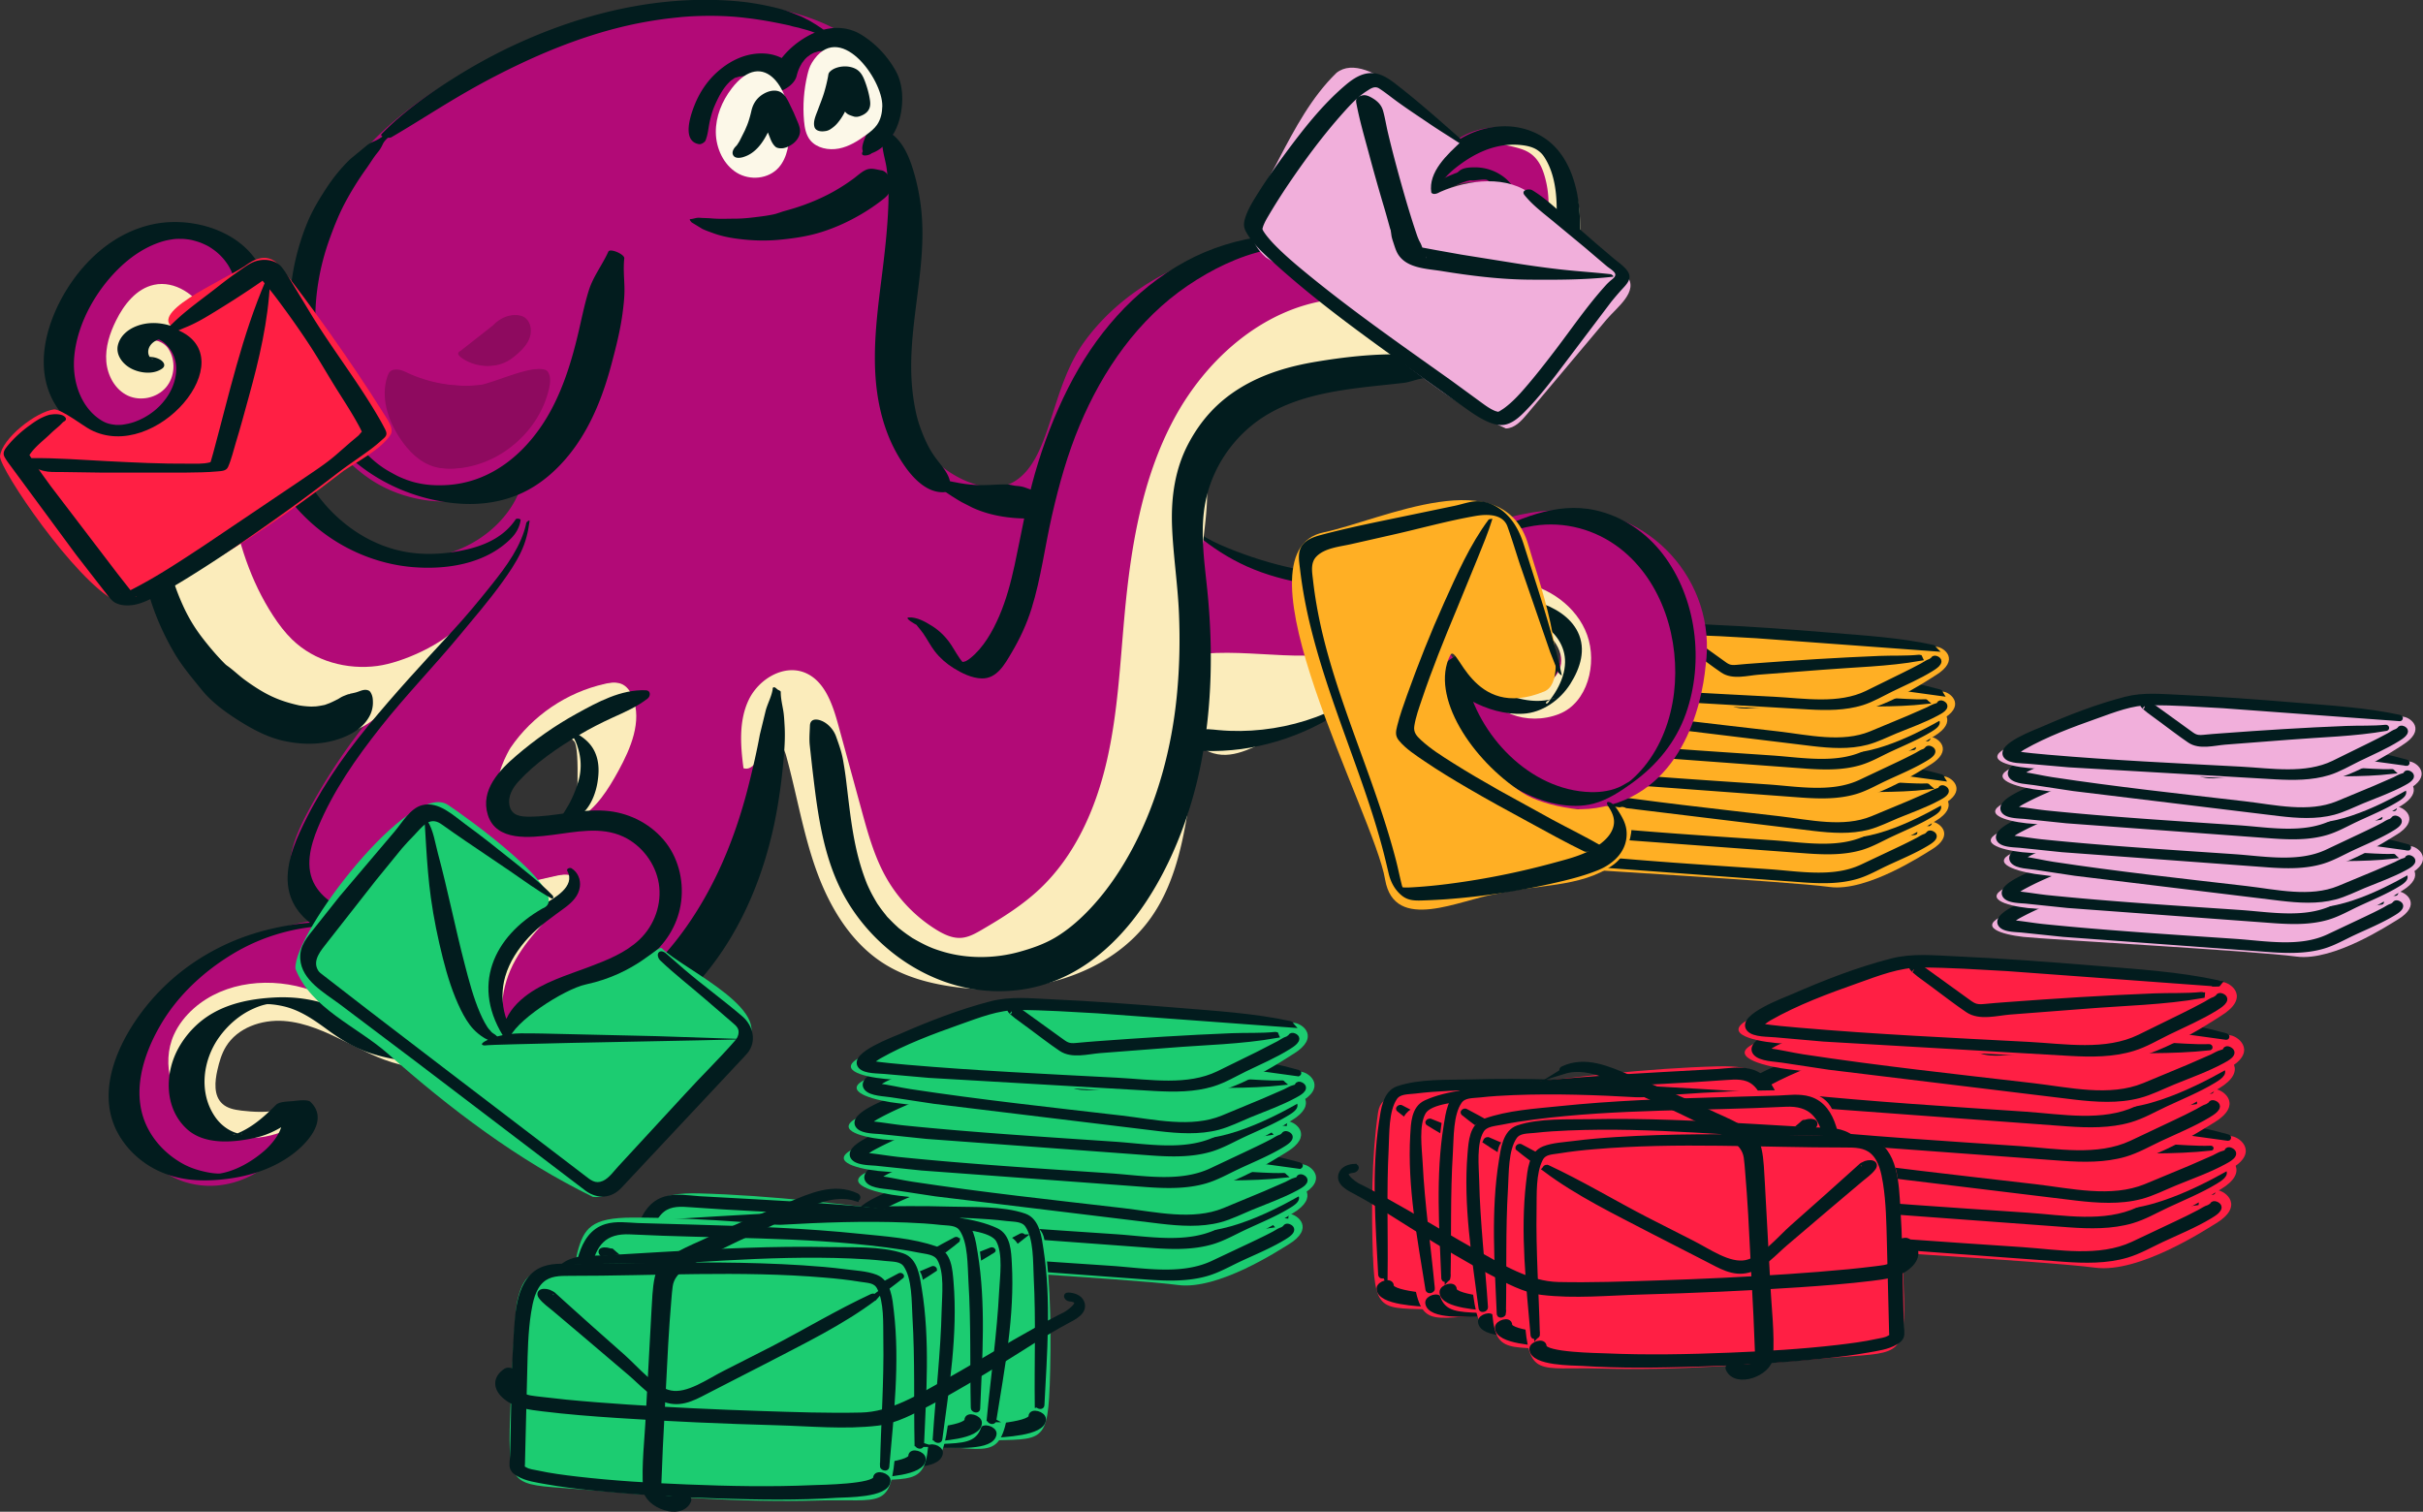 <svg xmlns="http://www.w3.org/2000/svg" viewBox="0 0 546.63 341.04" xmlns:v="https://vecta.io/nano"><rect x="0" y="0" width="546.63" height="341.04" fill="#333333" stroke="none"/><style><![CDATA[.L{fill:#021c1e}.M{stroke:#021c1e}.N{stroke-miterlimit:10}.O{stroke-width:1.3}.P{fill:#1ccc71}.Q{fill:#ff1f44}.R{fill:#ffaf24}.S{fill:#f1afdb}.T{fill:#fbecbb}.U{fill:#b20a77}]]></style><use href="#B" class="R"/><g class="L M N"><use href="#C" class="O"/><use href="#D"/></g><use href="#B" x="1" y="-6.52" class="R"/><g class="L M N"><use href="#C" x="1" y="-6.52" class="O"/><use href="#D" x="0.99" y="-6.53"/></g><use href="#E" class="R"/><g class="L M N O"><use href="#F"/><use href="#G"/></g><use href="#B" x="-0.31" y="-19.14" class="R"/><g class="L M N"><use href="#C" x="-0.31" y="-19.13" class="O"/><use href="#D" x="-0.32" y="-19.14"/></g><use href="#B" x="0.69" y="-25.66" class="R"/><g class="L M N"><use href="#C" x="0.68" y="-25.66" class="O"/><use href="#D" x="0.68" y="-25.66"/></g><use href="#E" x="-0.31" y="-19.14" class="R"/><g class="L M N"><use href="#F" x="-0.32" y="-19.14" class="O"/><use href="#G" x="-0.32" y="-19.14"/></g><path d="M436.74 152.31c5.51-3.42 1.92-6.22.18-6.4l-40.34-3.55c-13.35-.91-19.48-1.92-28.87 2.11-2.54 1.09-14.03 5.55-19.75 8.15-6.2 2.82-.62 4.4 4.39 4.87 5.36.51 51.81 2.32 61.74 3.5 8.35.98 20.94-7.62 22.65-8.69h0z" class="R"/><g class="L M N O"><path d="M436.12 146.26l-39.9-2.93c-5.46-.31-10.94-.68-16.4-.69-4.2-.01-8.26 1.62-12.17 3-5.63 1.99-11.41 4.13-16.62 7.09-.68.38-1.29.94-1.96 1.31-.18.09-.32.33-.41.49.09-.18-.53-.46-.01-.31.28.08.64.11.93.15 2.35.35 4.73.56 7.1.77 14.49 1.26 29.03 1.92 43.54 2.69 6.86.36 14.62 1.71 21.01-1.38l8.17-4.02c1.46-.72 2.92-1.45 4.35-2.23.55-.3 1.12-.73 1.72-.92.16-.05.32-.23.48-.26.84-.15-.78-.29.59.29-.68-.29-.4-.97.29-.68 1.46.62-.59 1.83-1.17 2.2-2.85 1.77-6.02 3.12-9.02 4.58-2.15 1.05-4.3 2.33-6.59 3.05-3.82 1.18-7.94 1.16-11.89.94l-46.79-2.72-9.15-.81c-1.22-.13-4.05 0-4.95-1.07-1.86-2.23 7.04-5.5 8.21-6.02 6.07-2.66 12.39-5.12 18.82-6.78 3.91-1.01 7.97-.58 11.97-.41 8.86.39 17.7 1.05 26.53 1.78 7.73.64 15.69 1.11 23.28 2.76.07.02.14.13.03.12h0z"/><path d="M433.08 148.45c-7.24 1.28-14.79 1.41-22.11 2.01l-14.32 1.1c-2.54.21-5.72 1.14-7.94-.36s-4.23-3.07-6.33-4.62l-2.84-2.09c-.23-.17-1.56-1.29-1.12-.97-.82-.61.08-1.16.73-.68 2.63 1.96 6.12 4.41 9.05 6.53 1.43 1.04 1.86 1.44 3.65 1.26 1.36-.14 2.73-.24 4.09-.34 9.35-.7 18.72-1.29 28.08-1.67 2.96-.12 6.03.03 8.98-.27.04 0 .12.07.06.08h.01z"/></g><path d="m314.86,126.78c12.29-4.84,24.37-11.97,37.99-11.66,19.14-.91,34.56,15.97,31.95,34.98-.88,9.39-5.57,29.23-24.72,32.18-17.56,2.7-39.24-15.31-33.06-35.06,5.93,9.96,19.65,17.13,24.77,3.04,2.24-15.16-17.06-14.85-26.37-9.41-6.02,3.55-9.15,10.47-14.29,15.2-7.19,7.69-36.44,14.19-44.58,7.11-3.18-7.96-11.18-45.99,5.45-41.53,13.89,6.24,27.71,10.85,42.87,5.16Z" class="U"/><path d="M351.77 161.05c6.39-2.5 8.62-11.33 6.3-17.79-2.33-6.46-8.74-10.95-15.52-12s-13.79.99-19.64 4.59c-4.83 2.97-9.03 7-14.2 9.34-12.03 5.46-26.14.7-39.23 2.52-1.11.15-2.31.41-3.02 1.28-.7.85-.73 2.05-.73 3.15 0 3.51.01 7.09 1.13 10.42 1.11 3.33 3.54 6.42 6.92 7.39 4.92 1.42 9.79-1.89 14.45-4.01 8.92-4.05 19.94-4.3 26.82-11.27 2.36-2.39 4-5.4 6.17-7.97 4.06-4.83 10.01-8.04 16.29-8.77 5.39-.63 8.99 1.66 12.45 5.84s2.99 8.04-1.57 10.98c-5.56 3.59-9.53 1.89-14.37-.94 2.19 7.01 10.44 10.1 17.76 7.25z" class="T"/><path d="m270.02,120.67c3.49,2.88,7.2,5.29,11.34,7.14,4.34,1.94,8.99,3.16,13.67,3.94s8.97,1.08,13.48.9,8.66-1.85,12.58-3.6c8.17-3.65,15.96-9.04,24.96-10.44,6.9-1.07,13.91.83,19.42,5.1,9.66,7.5,13.6,20.76,12.19,32.59-.72,6.01-2.9,11.97-6.76,16.69-.81.98-1.89,2.1-2.71,2.81-.46.4-.17.15-.66.53.23-.18.06-.04-.06.04-.26.17-.94.56-1.58.9-2.07,1.1-4.65,1.49-7.06,1.42-13.69-.38-25.43-12.84-28.11-25.67-.41-1.95-.61-3.92-.68-5.91l-4.58,3.25c.18,3.57,3.57,6.15,6.44,7.72,3.5,1.92,7.68,3.15,11.7,2.93,4.36-.23,8.37-3.1,10.66-6.72s3.59-7.79,1.72-11.67c-1.67-3.47-5.36-5.63-8.91-6.75-4.34-1.37-9.09-1.5-13.54-.68-6.24,1.15-11.59,5.32-15.86,9.85-2.09,2.21-3.96,4.61-6,6.87-.97,1.07-1.98,2.11-3.05,3.08s-1.79,1.56-2.75,2.27c.63-.46-.4.27-.43.29.78-.54-.85.55-.3.2-.55.35-1.1.68-1.63.98-1.38.78-2.81,1.47-4.27,2.1-3.05,1.31-6.23,2.3-9.48,2.98s-6.57,1.05-9.89,1.09c-1.66.02-3.33-.04-4.98-.2-.79-.07-1.58-.17-2.37-.2-.35-.01-.99.09-1.32-.04-.54-.21-.75-.86-1.01-1.33-.14-.25-5.24,2.75-5.13,3.64.05.38.03.92.16,1.27.21.55.1.44.69.64s1.1.34,1.68.41c1.33.18,2.67.26,4.01.31,2.81.1,5.64-.05,8.43-.42,5.59-.75,11.08-2.43,16.15-4.89,5.92-2.86,11.49-6.61,16.39-10.99,4.19-3.74,7.23-8.45,11.23-12.35.25-.25.71-.83,1.07-.96-.94.32-.22.19.14.01,1.21-.59,2.54-.93,3.85-1.23,2.32-.52,4.7-.78,7.08-.76,4.14.03,8.49.87,12.06,3.07,3,1.85,5.13,4.91,5.08,8.52-.03,2.18-.79,4.29-1.86,6.18-.57,1.02-1.27,1.94-1.94,2.9-.48.69-1.41-.24,1.54-1.06-.13.04-.25.12-.38.16-.39.12-.77.24-1.17.31-4.11.8-8.66-.62-12.26-2.53-3.08-1.64-6.82-4.41-6.94-8.25,0-.13-2.31,1.23-2.48,1.36-.45.32-2.11,1.23-2.1,1.89.16,7.89,3.2,15.52,8.62,21.26,4.55,4.82,10.7,8.56,17.26,9.79,2.68.5,5.49.58,8.14-.12,3.19-.84,6.15-2.8,8.79-4.72,5.51-3.99,9.75-9.14,12.04-15.59,4.15-11.7,2.42-26.04-5.21-35.98-3.79-4.93-9.09-8.53-15.19-9.89-9-2.01-17.76,2.09-25.59,6.09-4.33,2.21-8.61,4.56-13.15,6.33-2.28.89-4.64,1.6-7.05,2.05s-4.78.4-7.13.37c-10.31-.11-20.49-2.43-30.01-6.32-2.29-.93-4.41-1.94-6.48-3.3-.08-.06-.48.34-.48.34h0Z" class="L"/><path d="M165.76 177.49c-2.98-7.4-4.38-15.4-3.22-23.34 1.27-8.74 5.78-16.49 10.77-23.63 8.77-12.54 19.85-23.19 29.41-35.09-2.25-4.98-2.54-11.69-1.38-20.98 1.11-8.91 3.34-17.9 1.93-26.77-.91-5.74-.94-10.94-1.36-14.01-1.31-9.51-1.96-14.26-3.37-17.26C192.57 3.69 172.63 1.32 166.5.59c-13.51-1.61-23.66 1.58-36.09 5.43-14.91 4.62-29.49 11.1-41.39 21.21-11.9 10.1-20.95 24.15-22.83 39.64-1.87 15.5 4.28 32.27 17.14 41.11 10.86 7.46 28.09 7.36 35.2-3.72-.27 12.39-13.06 22.14-25.44 21.55-12.37-.59-23.25-9.54-28.93-20.55-4.36-8.45-5.26-22.07-6.64-36.17-.42-4.3-.71-8.45-3.84-11.88-4.86-5.33-13.71-5.82-19.87-4.18-5.73 1.52-9.29 4.92-11.78 7.3-2.41 2.3-7.21 7.01-9.13 14.66-.88 3.5-3.41 13.59 3.14 20.39 6.66 6.93 17.25 4.76 18.07 4.58-4.12 15.59-2.12 33.23 7.54 46.14 9.65 12.92 27.51 19.91 42.79 14.76-5.59 6.73-10.52 14.02-14.69 21.72-2.28 4.2-4.37 8.72-4.39 13.5s2.57 9.88 7.12 11.36c-6.52.82-19.62 3.51-30.81 13.95-5.27 4.92-17.22 16.07-14.24 29.16 1.66 7.28 8.08 15.81 17.9 16.85 9.48 1.01 18.94-5.18 22.26-15.14-5.06 6.06-15.85 5.16-20.56-1.17-5.37-7.22-2.59-17.29 2.8-21.39 5.5-4.18 13.41-1.88 20.07.06 9.12 2.66 10.67 6.18 20.14 8.23 4.45.97 7.71.97 13.24.94 6.84-.03 17.74-.09 26.76-2.9 12.65-3.95 25.28-14.47 31.37-27.71 2.07-4.49 5.35-13.57 8.51-22.11-1.54-2.82-2.95-5.72-4.15-8.71zm-34.73-2.25c-.59 5.64-4.23 12.5-9.6 11.04-.64.21-1.29.33-1.95.33-.96 0-1.75-.29-2.38-.75-.88 1.19-2.53 1.69-3.68.21-2.91-3.74-1.14-7.96 1.43-11.37 2.37-3.14 3.06-1.8 10.31-8.06 1.23-1.07 2.21-1.98 3.3-1.74 1.97.43 2.91 4.37 2.97 6.97a12.3 12.3 0 0 1-.4 3.37z" class="U"/><path d="M54.38 250.53c-1.53-.18-3.14-.51-4.26-1.57-1.94-1.82-1.67-4.94-1.08-7.54.42-1.84.94-3.69 1.93-5.31 2.6-4.27 8.04-6.14 13.03-5.79s9.64 2.53 14.11 4.77 8.98 4.62 13.92 5.43c-5.73-7.41-12.97-14.01-21.81-17.11-8.85-3.09-19.48-2.13-26.5 4.08-1.87 1.65-3.45 3.65-4.48 5.92-2.97 6.58-.52 14.96 5.15 19.43s13.94 5.03 20.48 1.98c1.11-.52 2.22-1.17 2.89-2.2s.74-2.53-.12-3.4c-1.47-1.5-3.01.69-4.36 1.08-2.72.78-6.14.56-8.91.24zm11.56-106.22c-1.66-1.62-3.07-3.48-4.33-5.42-10.22-15.66-11.14-35.4-12.18-54.07-.27-4.82-.61-9.8-2.89-14.05-2.29-4.25-7.08-7.54-11.8-6.52-3.96.86-6.76 4.42-8.56 8.06-1.42 2.86-2.45 6.02-2.2 9.21s1.98 6.39 4.87 7.74c2.85 1.32 6.53.53 8.58-1.85s2.28-6.14.54-8.76c-1.17-1.76-4.19-2.74-5.19-.88-.41-3 3.99-4.73 6.53-3.09s3.35 4.95 3.61 7.97c.2 2.4.17 4.91-.88 7.08-.86 1.78-2.32 3.18-3.48 4.77-3.82 5.27-4.06 12.26-4.01 18.77.08 10.46.57 21.15 4.4 30.88s11.61 18.47 21.8 20.85c3.14.73 6.4.85 9.62.84 2.73-.01 5.74-.03 8.59-.79 3.52-.94 6.23-2.87 12.9-10.07 3.29-3.54 7.44-8.26 12-14.11-3.82 4.44-13 8.61-18.75 9.37-6.83.91-14.17-1.07-19.16-5.93z" class="T"/><g fill="#8e0a5f"><use href="#H"/><use href="#I"/></g><g class="T"><path d="m106.7,202.4c6.26-2.04,12.7-3.46,19.13-4.89,1.75-.39,4.37-.13,4.33,1.67-.02.72-.54,1.32-1.03,1.84-4.71,4.96-9.98,9.55-13.35,15.51s-4.44,13.84-.51,19.44c-4.14-.93-6.04-5.75-6.55-9.97-.43-3.54-.36-7.13.19-10.65-.48,3.05-16.88,1.33-18.91.89-1.96-.41-15.92-4.52-15.1-7.38.53-1.83,9.61-.72,11.15-.82,7.21-.49,13.87-3.44,20.66-5.65Z"/><use href="#J"/></g><path d="M352.24 41.82c-1.3-6.52-3.69-8.87-4.29-9.43-4.35-4.07-11.61-4.76-17.28-2.02-5.54 2.68-9.11 8.42-9.26 14.8 7.29-5.06 14.58-5.04 16.88-2.01 2.25 2.95.76 10.24-3.71 12.3-4.57 2.1-9.89 1.14-14.86.34-13.56-2.2-27.56-2.93-40.96.11s-26.21 10.15-34.22 21.31c-7.76 10.8-7.37 26.58-15.9 31.52-6.32 3.66-16.21-2.09-20.06-7.45-9.09-10.05-14.3-11.05-17.37-10.1-7.75 2.4-9.05 19.42-16.73 27.19-.86.87-3.25 3.09-4.71 6.8-.98 2.49-.64 3.38-1.49 5.33-1.7 3.91-4.62 4.03-7.22 6.83-2.48 2.68-2.6 8.95-2.83 21.5-.04 2.26-.05 5.43 1.09 9.21.54 1.8.74 1.74 1.57 4.18 1.9 5.59 1.3 7.21 2.61 9.41.96 1.62 3 3.63 7.84 4.71a63.11 63.11 0 0 0 4.34-16.39c.47-3.83.55-7.31.42-10.33l5.17 18.36c4.09 13.81 6.14 20.71 7.92 23.58 6.96 11.21 21.88 20.13 36.52 18.77 5.82-.54 11.55-3.67 23.01-9.93 5.54-3.03 8.92-5.39 10.98-9.41 2.4-4.69 1.84-9.3 1.57-12.03-.91-9.31-3.7-37.69 6.8-46.54.64-.54-18.51-49.38 38.61-58.26 1.1-.17 12.09-2.18 16.6-3.15 5.56-1.2 17.27-1.18 24.79-12.84 7.2-11.17 4.84-23 4.17-26.36z" class="U"/><path d="M340.7 63.31c-11.46 7.81-27 2.45-40.74 4.34-15.16 2.08-27.88 13.4-35.12 26.89s-9.74 28.98-11.14 44.22c-1.01 10.99-1.52 22.08-3.99 32.84s-7.1 21.34-15.12 28.92c-3.9 3.68-8.48 6.55-13.12 9.25-1.44.84-2.94 1.68-4.6 1.8-2 .15-3.91-.77-5.62-1.82a32.9 32.9 0 0 1-11.27-11.67c-2.71-4.75-4.18-10.09-5.62-15.36l-5.27-19.26c-1.28-4.66-3.08-9.94-7.57-11.73-4.82-1.92-10.46 1.55-12.66 6.26-2.2 4.7-1.81 10.17-1.13 15.31 3.29 1.07 4.45-6.62 7.73-5.53 1.13.38 1.61 1.69 1.93 2.84 2.35 8.55 3.77 17.36 6.77 25.71 3 8.34 7.83 16.41 15.34 21.12 4.95 3.11 10.76 4.58 16.56 5.3 16.13 2.01 34.28-2.49 43.64-15.78 4.79-6.8 6.81-15.13 8.16-23.34 2.74-16.6 3.12-33.51 2.76-50.33-.17-7.73 1.85-15.3 1.71-23.03-.27-15.65 20.84-23.65 29.53-25.58s19.33-3.97 28.24-4.18c8.9-.21 19.06-8.28 23.41-16.05 1.38-2.47 2.09-5.25 2.53-8.04 1.14-7.39.18-15.58-4.78-21.18s-14.64-7.2-19.92-1.91c2.1-2.1 10.09-.49 12.6.58 3.1 1.32 4.2 4.15 4.9 7.29 1.78 8.07-1.15 17.37-8.12 22.12z" class="T"/><g fill="#8e0a5f"><use href="#H" x="0.52"/><use href="#I" x="0.53"/></g><g class="T"><path d="M107.22 202.4c6.26-2.04 12.7-3.46 19.13-4.89 1.75-.39 4.37-.13 4.33 1.67-.02.72-.54 1.32-1.03 1.84-4.71 4.96-9.98 9.55-13.35 15.51s-4.44 13.84-.51 19.44c-4.14-.93-6.04-5.75-6.55-9.97-.43-3.54-.36-7.13.19-10.65-.48 3.05-16.88 1.33-18.91.89s-15.92-4.52-15.1-7.38c.53-1.83 9.61-.72 11.15-.82 7.21-.49 13.87-3.44 20.66-5.65z"/><use href="#J" x="0.52"/></g><g class="L"><path d="M128 196.51c1.9 3.49-2.99 6.1-5.32 7.52-3.13 1.92-6.08 4.39-8.4 7.24-4.49 5.53-6.83 12.64-4.85 19.68 1.02 3.61 3.26 6.92 6.43 8.97 1.01.65 2.37.51 3.27-.26.76-.65 1.36-1.99.52-2.87-1.4-1.46-1.63-3.47-.95-5.35s2.34-3.29 4.02-4.33c3.74-2.33 8.13-3.59 12.22-5.15s8.45-3.5 11.96-6.44c3.7-3.1 6.19-7.4 6.78-12.22s-.7-10.06-4.03-13.91-8.09-6.14-13.19-6.5c-5.77-.4-11.36 1.36-17.1 1.35-1.92 0-3.87-.24-4.38-2.38s.63-4.07 2.01-5.59c3.8-4.16 8.76-7.54 13.57-10.41 2.49-1.48 5.05-2.79 7.68-3.99 2.78-1.26 5.42-2.4 7.85-4.27.7-.54.76-1.83-.37-1.88-5.63-.23-10.91 2.67-15.72 5.32s-9.28 5.81-13.45 9.37c-3.9 3.33-8.23 7.82-6.5 13.41 1.87 6.08 9.59 5.15 14.5 4.54 5.3-.66 11.01-1.98 16.08.39 4.14 1.93 7.28 6.07 8 10.59s-.93 9.37-4.39 12.65c-3.13 2.96-7.3 4.61-11.27 6.11-4.95 1.88-10.46 3.45-14.66 6.8-2.24 1.78-4.16 4.12-4.74 6.99-.54 2.67-.08 5.59 1.86 7.61l3.8-3.12c-5.23-3.37-6.93-10.35-5.24-16.13.98-3.34 2.93-6.25 5.27-8.79 2.46-2.67 5.36-4.59 8.25-6.74 1.57-1.18 3.04-2.62 3.31-4.67.22-1.65-.47-3.3-1.9-4.18-.35-.21-1.22.09-.94.61h0zM118.73 118c-1.08 5.14-4.5 9.76-7.71 13.79-2.92 3.67-5.91 7.29-9.1 10.73-6.45 6.96-12.94 14-18.96 21.34s-11.34 15.19-15.29 23.79c-2.03 4.43-3.81 9.86-2.1 14.68 1.43 4 4.83 6.65 8.57 8.37 5.08 2.33 10.86 2.98 16.4 3.07 6.39.11 13.49-.33 18.84-4.16.28-.2 1.18-1.09.76-1.52-.69-.73-1.24-.8-2.25-.88-1.32-.1-2.63-.02-3.95.1-2.69.23-5.36.6-8.06.69-4.99.16-10.1-.3-14.91-1.68-3.8-1.09-7.74-3.01-9.85-6.53-2.44-4.07-1.08-9.04.61-13.1 3.45-8.29 8.59-15.62 14.13-22.64s12.02-13.71 17.85-20.74c3.26-3.93 6.59-7.8 9.58-11.94 1.54-2.14 3.03-4.32 4.18-6.7s1.67-4.61 2-7.1c.05-.41-.71.17-.76.43h0z"/><path d="M128.37 165.22c1.33 1.04 1.92 3.02 2.31 4.6a12.72 12.72 0 0 1-.11 6.13c-.53 1.93-1.42 4.14-2.47 5.93l-1.21 1.99c-.3.51-.52 1-1.06 1.28-.33.18.39.23.44.23 2.11-.2 4.55-1.05 5.94-2.72s2.23-4.03 2.57-6.08c.38-2.31.43-4.62-.52-6.8-1.01-2.3-2.82-3.57-4.94-4.76-.2-.11-1.08.11-.96.21h0zM86.88 30.41c-.71.48-1.37.97-2.16 1.32-.71.32-1.33.57-1.94 1.06L79 35.91c-2.07 2-3.83 4.18-5.41 6.6s-3.07 4.88-4.19 7.56-2.03 5.53-2.7 8.39a52 52 0 0 0-1.07 17.23c.61 5.75 2.17 11.66 4.89 16.75 5.94 11.11 16.67 18.49 29.03 20.67 5.87 1.03 11.81.8 17.37-1.52 5.24-2.19 9.59-6.24 12.86-10.83 3.95-5.55 6.39-11.96 8.14-18.5 1.01-3.78 2-7.65 2.52-11.53.25-1.9.47-3.78.44-5.69-.04-2.28-.3-4.47-.04-6.75.11-.92-3.22-2.36-3.6-1.52-1.35 3-3.4 5.56-4.4 8.74s-1.64 6.52-2.42 9.8c-1.38 5.8-3.12 11.55-5.91 16.85-4.96 9.41-13.39 16.99-24.46 17.3-2.44.07-4.39-.1-6.72-.7.55.14-.06-.02-.14-.04l-1.07-.34c-.24-.08-.47-.16-.71-.25.82.29-.34-.14-.41-.17l-.87-.37c-.16-.07-.9-.44-.25-.11-.68-.34-1.34-.71-2-1.08-4.2-2.32-7.88-6.58-10.48-10.92-5.77-9.63-7.39-21.11-5.54-32.11.52-3.1 1.32-6.15 2.37-9.11.99-2.79 2.12-5.67 3.5-8.3s3.1-5.41 4.89-7.9c.88-1.22 1.63-2.53 2.6-3.69.51-.62.8-1.13 1.14-1.85s.86-1.16 1.4-1.69c.11-.1-.69-.53-.87-.41h0zm69.27 19.83l2.3 1.4c.81.39 1.7.68 2.53.99 1.55.57 3.35.95 4.99 1.18 3.27.46 6.56.59 9.84.28s6.53-.78 9.7-1.8 5.98-2.33 8.76-3.95c1.53-.9 3-1.88 4.41-2.96.71-.54 1.47-1.09 1.91-1.88.62-1.11.15-2.18 0-3.35-.09-.75-.98-1.61-1.72-1.72-1.36-.2-2.39-.68-3.7-.02-.91.46-1.67 1.18-2.48 1.79a42.84 42.84 0 0 1-4.78 3.09c-3.4 1.88-7.05 3.27-10.8 4.28-.95.26-1.83.65-2.81.84-.86.17-1.73.31-2.6.42-1.91.25-3.87.49-5.8.5-1.77 0-3.63.1-5.38-.06-.91-.08-1.8-.07-2.71-.14-.77-.06-1.32.27-2.07.3-.39.02.3.77.4.82h0zm3.04-18.62c.55-1.36.61-2.77.93-4.21.29-1.27.62-2.48 1.15-3.67.91-2.08 2.04-4.21 3.73-5.64-.18.16.81-.55.78-.53-.23.14.58-.27.11-.07-.52.22.47-.11.74-.17.58-.13-.68.09.35-.08l.8-.09c.31-.02.72 0 1.1.04 2 .24 3.67 1.26 4.66 3.03.59 1.05 2.53.37 3.28 0 1.22-.6 2.56-1.71 2.9-3.09.2-.8.45-1.53.84-2.26l.27-.48c.19-.34.25-.42.16-.25l.56-.74c.25-.27.52-.52.8-.76-.51.45.57-.4.7-.48-.6.37.3-.14.43-.2l.17-.08.88-.27c1.74-.35 3.36.44 4.78 1.37 1.65 1.08 3.16 2.41 4.41 3.94 2.05 2.53 2.89 6.14 2.64 9.38-.1 1.31-.59 3.09-.92 4.03-.28.8-.66 1.59-.83 2.43-.08.38-.12.76-.02 1.13.29 1.1.39-.34.06.24-.76 1.33 1.24.97 1.82.57.68-.47-.52.12.11-.11s1.15-.48 1.69-.84c1-.67 1.88-1.54 2.6-2.51 1.17-1.58 1.92-3.47 2.31-5.39.66-3.27.52-7.04-1.17-9.99-1.87-3.28-4.46-6.05-7.7-8.04-3.9-2.39-8.44-1.77-12.3.43-4.11 2.35-7.5 6.16-8.58 10.86l6.18-3.08c-1.47-2.44-4.25-3.78-7.03-3.96-3.7-.23-7.11 1.19-9.96 3.48s-4.8 5.19-6.06 8.48c-.9 2.35-2.67 7.83 1.13 8.48.53.09 1.34-.43 1.53-.91h0z"/></g><path d="M183.13 14.23c-.5.82-.76 1.74-.98 2.66-.81 3.41-1.07 6.93-.76 10.4.14 1.54.42 3.15 1.43 4.38 1.45 1.75 4.12 2.29 6.43 1.84 2.32-.45 4.34-1.73 6.2-3.1.9-.66 1.8-1.37 2.42-2.27.85-1.23 1.15-2.72 1.18-4.19.12-6.08-9.79-19.82-15.92-9.73zM165.04 20c-2.15 2.8-3.6 6.3-3.55 9.9.05 3.59 1.76 7.24 4.72 9.06 2.97 1.82 7.15 1.46 9.48-1.18 2.03-2.3 2.38-5.68 2.54-8.81.44-8.3-5.76-18.67-13.2-8.97z" fill="#fcf8e8"/><g class="L"><path d="M88.16 31.04c5.71-3.32 11.23-6.96 16.97-10.25 4.83-2.78 9.78-5.32 14.86-7.61 8.14-3.66 16.55-6.56 25.15-8.15a93.06 93.06 0 0 1 5.76-.88l2.48-.27c.38-.04.77-.07 1.15-.1.84-.07-.62.03.22-.02.25-.01.5-.03.75-.05 3.12-.18 6.26-.19 9.38.01l1.04.07c-.78-.05-.11 0 .26.03a71.26 71.26 0 0 1 2.05.22 76.49 76.49 0 0 1 3.7.51c2.04.33 4.09.74 6.11 1.18.82.18-.33-.11.25.07.24.07.49.14.74.2.36.09.72.16 1.08.24.71.15-.32-.11.22.06.75.23 1.51.4 2.25.64a12.21 12.21 0 0 1 .85.3 17.32 17.32 0 0 1 .4.15c-.39-.15.05.02.14.06l.56.26c.08.04.16.09.24.13l.27.12c.87.39-.68-.46-.3-.14.54.45 2.44.19 1.54-.56-.03-.02-.05-.04-.08-.07l.23.44c.02-.64-1.38-1.43-1.84-1.74l-.31-.21c-.19-.13-.72-.46-.37-.23l-1.06-.65-.43-.24c-.09-.05-.18-.1-.27-.14-.4-.2.61.35-.07-.02-.55-.29-1.05-.57-1.63-.8-.19-.08-.39-.15-.58-.23-.45-.17.54.22.1.04l-.76-.31a36.22 36.22 0 0 0-1.33-.51c-1.01-.36-2.02-.64-3.06-.89-2.7-.64-5.42-1.13-8.19-1.39-16.15-1.5-32.32 1.95-47.15 8.3-5.76 2.46-11.35 5.41-16.66 8.73-5.9 3.7-11.8 7.84-16.68 12.84-.71.72 1.59 1.08 2.04.82h0zm111.05-.56c-.63 2.35.51 5.18.82 7.54.34 2.55.48 5.17.4 7.74-.18 5.86-.87 11.61-1.6 17.42-1.46 11.52-2.87 23.36 1.34 34.49a34.15 34.15 0 0 0 4.13 7.75c1.94 2.72 4.97 5.77 8.59 5.62 1-.04 1.51-.72 1.5-1.65-.02-2.36-2.09-4.38-3.38-6.18-.33-.46-.64-.93-.94-1.41-.09-.15-.51-.85-.16-.24-.13-.22-.24-.44-.36-.66-.59-1.12-1.12-2.28-1.57-3.47-.87-2.25-1.28-3.8-1.72-6.33s-.65-5.05-.69-7.6c-.19-11.94 3.45-23.73 2.31-35.7a48.04 48.04 0 0 0-1.86-9.42c-.94-3.09-2.26-6.24-4.94-8.26-.56-.42-1.64-.45-1.86.35h0z"/><path d="M208.1 104.45c.02.68.01 1.32.36 1.9.58.98 1.45 1.81 2.28 2.58 1.4 1.27 2.94 2.34 4.54 3.34-.95-.6.56.35.87.54l.79.46 2.41 1.23c4.49 2.08 9.57 2.64 14.48 2.43.77-.03 2.33.06 2.87-.62.07-.08.09-.14.15-.24l.03-.35-.04.19c.29-.22.42-.06.55-.43.22-.62-.35-1.25-.09-1.87.39-.91-2.97-2.95-3.7-2.99 1.11.42 1.39.51.84.28-.19-.08-.38-.15-.57-.23-.17-.04-.58-.13-.77-.07-.28-.04-.24 0 .12.11l-.74-.29-1.16-.42c-.7-.25-1.34-.34-2.06-.39-.66-.05-1.45-.33-2.19-.33-2.46-.02-4.87.29-7.35.1-.66-.05-1.31-.12-1.96-.2l-1.05-.16-.52-.09c.21.04.17.03-.13-.03.18.03-1.5-.28-.95-.17l-.7-.15c-.39-.08-.78-.13-1.17-.19-.25-.04-.24-.04.01 0-.12-.03-.25-.05-.37-.08l-.69-.17c-.69-.14.26.14-.24-.07-.62-.26.54.24-.04-.03-.8-.36.12.09.4.3-.29-.22-.25-.19.1.09-.24-.21-.26-.22-.04-.03-.2-.21-.41-.41-.61-.62-.63-.66-1.17-1.31-1.66-2.08-.17-.27-2.01-1.63-2-1.26h0zm-40.38-69.03c2.8-.84 4.5-3.4 5.69-5.9.57-1.19 1.04-2.43 1.45-3.68l.48-1.64c.04-.16.1-.32.12-.49.05-.33-.02.15-.1.22.05-.04.31-.55 0-.08-.5.75-1.58 1.39-2.38 1.49l-1.4-.05c-.38-.22-.45-.25-.23-.09l-.39-.43c.23.28.29.62.43.94l.45.94.98 2.19.85 2.13c.3.8.63 1.56 1.28 2.14.43.38 1.33.4 1.84.3.81-.17 1.51-.54 2.17-1.05.7-.55 1.35-1.43 1.49-2.34.13-.79-.1-1.5-.38-2.23l-1.01-2.39-1.12-2.34c-.5-.97-1.05-1.98-2.12-2.41-1.62-.64-3.66.32-4.79 1.47-.82.84-1.27 1.8-1.53 2.94-.18.81-.4 1.6-.66 2.39l-.1.28c-.11.35.15-.4.02-.05l-.21.56-.51 1.19-1.17 2.33c-.05.09-.13.19-.16.28.04-.1.32-.46.11-.17l-.58.89c-.27.46.27-.3 0 0-.04.05-.1.11-.13.16-.13.22.44-.42.09-.1-.56.49-1.24 1.44-.78 2.22s1.6.6 2.32.38h0zm19.53-6.22c-1.63.39-1.93.51-.89.35a2.55 2.55 0 0 0 .89-.35c.35-.2.67-.45.98-.71.48-.41.86-.88 1.23-1.38.75-1.01 1.32-2.14 1.79-3.3.86-2.11 1.51-4.3 1.95-6.53l-.79.85-.38.19-1.62.34h.13l-1.65-.17c-.26-.05-.45-.21-.67-.33.28.16.06.09-.01-.03l.35.68c.27.59.5 1.18.7 1.79.15.44.24.79.37 1.38.16.72.23 1.45.46 2.16s.7 1.4 1.42 1.75c-.05-.02.81.31.43.17l.72.24c.51.12.97.05 1.45-.13.73-.27 1.63-.75 2.02-1.72.27-.67.22-1.37.1-2.06-.2-1.25-.54-2.49-.97-3.69-.46-1.29-1-2.57-2.31-3.21s-2.97-.66-4.35-.16c-.5.18-1 .46-1.38.85-.31.32-.33.56-.39.95-.12.68.07-.34-.06.34-.23 1.18-.52 2.35-.87 3.5-.38 1.25-.88 2.45-1.33 3.68s-1.16 2.64-.85 3.91c.34 1.41 2.6 1.21 3.56.64h0zm-12.44 126.16c-.24 1.7-1.17 3.15-1.65 4.78l-1.4 5.47c-.69 3.65-1.54 7.25-2.44 10.85-1.81 7.22-4.19 14.38-7.4 21.1-5.57 11.66-13.74 22.46-24.58 29.68-2.97 1.98-6.14 3.7-9.46 5.03-1.69.68-3.42 1.28-5.18 1.73-1.89.49-3.69.44-5.6.64-.9.1 1.86 1.93 1.93 1.97 1.6.97 3.33 1.87 5.16 2.34.94.24-7.42-3.44-5.41-2.34l.67.36c.7.36 1.41.69 2.12 1.01 1.33.59 2.67 1.09 4.13 1.25 1.85.19 3.72-.18 5.49-.67 3.22-.89 6.35-2.17 9.32-3.69 5.93-3.04 11.25-7.2 15.83-12.03 10.08-10.65 16.02-24.66 18.73-38.95.83-4.38 1.39-8.79 1.76-13.23.2-2.37.32-4.7.17-7.08-.07-1.17-.12-2.33-.33-3.48-.24-1.35-.54-2.65-.53-4.03 0-.31-1.35-.73-1.35-.7h0z"/><path d="M339.83 45.08c-.04 6.38-5.85 11-11.54 12.53-7.42 2-15.28-.3-22.47-2.24-6.61-1.78-13.15-2.92-20-2.14-6.43.73-12.8 2.7-18.48 5.81-11.68 6.39-20.41 16.69-26.36 28.48-3.1 6.14-5.59 12.65-7.49 19.26s-3.1 13.81-4.6 20.74c-.85 3.91-1.88 7.8-3.47 11.48-1.48 3.42-3.54 7.1-6.5 9.47-.33.26-.65.5-1.03.68-.44.2-.94.17-1.36.33-.7.26 1.13.26 1.44.73-.16-.24-.53-.52-.72-.74-1.07-1.23-1.8-2.69-2.7-4.04-1.17-1.75-2.55-3.13-4.34-4.25-1.48-.93-3.37-2-5.19-1.89-1.19.07 1.71 1.72 2.04 1.82 1.18.36-.57-.18-.53-.46 0 .05.41.54.45.6.43.55.9 1.07 1.3 1.65.91 1.31 1.63 2.76 2.6 4.02 1.16 1.51 2.61 2.77 4.22 3.78 1.86 1.16 4.15 2.3 6.39 2.35 3.4.08 5.19-3.2 6.7-5.76 1.89-3.19 3.42-6.45 4.53-10 2.14-6.89 3.02-14.09 4.63-21.11s3.5-13.74 6.23-20.25C248.8 83.5 256.72 72.03 268 64.4c5.29-3.58 11.43-6.63 17.71-7.97 6.77-1.44 13.43-1.01 20.11.67 4.19 1.05 8.32 2.39 12.6 3.08 1.88.3 3.78.52 5.69.55s3.78-.36 5.56-.79c3.44-.83 6.09-2.7 8.32-5.39s3.05-5.71 2.74-9.03c-.02-.23-.9-.49-.9-.42h0z"/><path d="M324.21 43.95c.68-.73 1.88-1.16 2.79-1.54l2.68-1.13 1.31-.45c.08-.02 1-.17.36-.16.4 0 .78.06 1.19.03.91-.06 1.94-.27 2.76-.16.19.04.19.04 0-.01l.21.07c-.23-.1-.27-.11-.1-.03.15.08.14.06-.03-.04.37.21.49.33.65.48a4.84 4.84 0 0 1 1.14 1.72c.13.36.19.73.29 1.09.19.68.68 1.21 1.26 1.6.52.35 1.16.62 1.8.65s1.06-.19 1.59-.51a.59.59 0 0 0 .2-.6c-.09-1.81-1.35-3.62-2.7-4.75a10.72 10.72 0 0 0-6.9-2.46c-1.1.01-2.48.04-3.4.73-.2.15-.31.31-.54.44-.2.11-.45.17-.66.25l-1.42.6c-.78.37-1.65.78-2.22 1.44-.28.31-.57.66-.77 1.03-.21.41-.28.88-.49 1.29-.16.31.8.61 1 .4h0z"/><path d="M323.28 44c1.22-2.31 2.98-4.43 5.02-6.06s4.37-3.11 6.8-4.06c2.56-1 5.29-1.44 8.02-1.16 1.29.13 2.73.43 3.81 1.2.9.64 1.28 1.18 1.77 2.01 2.68 4.51 2.73 10.78 2.28 15.85-.51 5.63-2.41 11.34-5.98 15.78s-8.09 7.14-13.18 9.02c-2.61.96-5.31 1.68-8.03 2.25s-5.48 1.15-8.22 1.11c-6.17-.09-12.49.64-18.58 1.65s-11.95 2.71-17.21 5.93-8.91 7.37-11.66 12.53c-3.04 5.72-3.94 12.11-3.71 18.53s1.3 13.25 1.57 19.91c.25 6.1.12 12.21-.47 18.29-1.15 11.86-4.28 23.69-9.83 34.27-2.8 5.33-6.26 10.42-10.49 14.72-2.1 2.14-4.43 4.11-7 5.66s-5.49 2.55-8.41 3.35c-5.56 1.5-11.55 1.5-16.84-.03a34.61 34.61 0 0 1-2.18-.71l-.71-.27c.8.31-.37-.16-.43-.19-1.28-.57-2.51-1.23-3.73-1.94-1.1-.64.75.54-.29-.19-.31-.22-.63-.43-.95-.65a33.93 33.93 0 0 1-1.53-1.15c-.17-.14-1.21-.9-.19-.14-.2-.15-.39-.34-.57-.51-.57-.51-1.11-1.05-1.64-1.6-.26-.27-.56-.54-.78-.84.76 1.01 0-.02-.14-.19-.4-.49-.79-1-1.17-1.51l-.66-.94c-.11-.16-.45-.74.02.04-.42-.7-.83-1.4-1.22-2.12s-.75-1.49-1.09-2.24c-.04-.08-.3-.72-.07-.17-.16-.38-.31-.77-.45-1.16a49.81 49.81 0 0 1-1.39-4.34c-1.56-5.75-2.14-11.76-2.88-17.84-.19-1.57-.43-3.13-.71-4.69-.32-1.82-.95-3.53-1.57-5.27-.55-1.54-1.85-2.99-3.39-3.57-1.15-.44-2.45-.37-2.5 1.15s-.19 2.92-.04 4.39l.55 5.02c.4 3.3.77 6.61 1.3 9.9 1.07 6.68 2.7 13.33 6.03 19.29 6.5 11.63 18.84 20.28 32.28 21.21 28.17 1.95 43.63-28.01 48.18-51.68 2.43-12.65 2.65-25.68 1.37-38.47-.73-7.24-1.93-14.74-.03-21.9 1.51-5.68 4.67-10.76 9.06-14.67 9.56-8.51 23.14-9.02 35.21-10.42 1.38-.16 2.69-.73 4.06-.97 1.5-.27 3.02-.42 4.53-.69 2.87-.51 5.72-1.17 8.49-2.06 5.51-1.78 10.86-4.62 14.82-8.92s6.53-10.32 7.4-16.31.77-12.43-1.33-18.04c-1.16-3.11-3.03-6.01-5.76-7.96s-5.92-2.91-9.17-2.94a19.42 19.42 0 0 0-8.18 1.76c-2.55 1.17-4.66 2.77-6.41 5.03s-2.91 4.72-3.55 7.45c-.16.69 1.29 2.15 1.75 1.28h0zm-206.92 73.13c-2.51 3.8-6.57 5.76-10.89 6.78s-8.95 1.38-13.37.69c-8.15-1.28-15.29-6.11-20.24-12.61-5.81-7.63-7.98-17.13-9.45-26.43-.8-5.07-1.16-10.16-1.49-15.28-.29-4.5-.99-8.97-3.89-12.59-5.12-6.4-14.86-8.77-22.64-7.07-8.43 1.84-15.16 7.81-19.55 15.05s-7.27 17.25-2.53 25.34 15.63 10.57 24.08 6.73c3.96-1.8 7.47-4.84 9.2-8.9s1.37-8.33-1.48-11.68c-3.08-3.63-8.77-5.33-13.28-3.6-1.94.74-3.67 2.15-4.21 4.22s.8 3.99 2.44 5.05c2.04 1.33 5.45 1.82 7.53.31.93-.68.3-1.57-.48-2.02-1.12-.64-2.55-.76-3.78-.39.25-.08 2.1 0 2.19.38-.01-.06-.33-.19-.38-.24-.11-.1-.24-.17-.36-.35-.42-.6-.43-1.4-.16-2.06s.8-1.19 1.4-1.53c.1-.06.55-.28.47-.25.28-.13.46-.12.19-.06.21-.05.51-.01.1-.01.66 0 .27.07.09.02.07.02.56.23.16.06.33.15.23.09.54.29.7.46 1.27 1.07 1.76 1.74.96 1.3 1.45 2.97 1.43 4.57-.05 3.74-2.2 7.23-5.1 9.5a15.29 15.29 0 0 1-4.56 2.47c-.72.24-1.44.39-2.2.51-.39.06-.34.06-.83.08h-.75c-.65 0 .76.12-.38-.02-1.37-.16-2.26-.4-3.65-1.38s-2.49-2.24-3.34-3.65c-1.88-3.13-2.52-6.84-2.19-10.44.7-7.65 5.21-15.41 10.84-20.55 2.62-2.39 5.67-4.32 9.08-5.35.6-.18 1.24-.32 1.98-.43a9.35 9.35 0 0 1 2.01-.14 15.42 15.42 0 0 1 .68.01c.03 0 .59.04.21 0-.42-.03.29.04.38.05l.51.06c.22.03.45.07.67.11.03 0 .58.12.2.04-.41-.09.27.07.36.1a24.57 24.57 0 0 1 .81.23c.13.04.9.31.46.14.42.16.83.34 1.23.52.78.37 1 .49 1.77 1.02 1.23.85 2.25 1.85 3.13 3.08 2.31 3.2 2.6 7.39 2.8 11.19.48 9.26 1.56 18.61 4.08 27.56 2.23 7.9 6.41 14.82 12.59 20.25s14.14 8.95 22.4 9.67c7.74.67 16.5-.66 22.26-6.37 1.22-1.21 1.93-2.49 2.24-4.17.07-.4-.92-.49-1.09-.23h0z"/><path d="M38.23 94.28c-2.05 3.32-3.6 6.98-4.49 10.78-.21.88-.35 1.77-.56 2.65-.25 1.05-.68 2.02-.89 3.08-.38 1.88-.44 3.81-.5 5.72-.11 3.93-.19 7.77.47 11.67.6 3.53 1.54 7.03 2.83 10.37a60.76 60.76 0 0 0 4.21 8.71c1.78 3.03 3.95 5.57 6.15 8.29s5.09 4.87 7.95 6.71c3.19 2.05 6.76 4.02 10.48 4.85 4.64 1.03 9.4.98 13.85-.88 2.42-1.01 4.5-2.46 5.71-4.82.51-.99.71-2.11.69-2.98-.01-.74-.04-1.5-.58-2.32-.28-.43-.93-.53-1.39-.47-.68.08-1.24.41-1.89.56.98-.23-1.63.43-.99.2a11.24 11.24 0 0 0-.95.4c1.24-.6-.6.12-1.02.31-.49.22-.92.55-1.39.8 1.1-.57-.04-.02-.22.08-.45.22-.89.44-1.35.63-.35.14-.7.26-1.05.39-1.16.43.99-.18-.23.05-.61.12-1.22.24-1.85.3-.1.01-1.3.03-.43.04-.44 0-.88-.01-1.32-.04s-.88-.07-1.32-.13c-.29-.04-.58-.08-.87-.14.33.07.34.08.04 0-3.43-.77-5.99-1.78-8.79-3.49-1.19-.73-2.34-1.51-3.46-2.34-1.31-.98-2.49-2.15-3.84-3.09-.31-.22-.49-.41-.99-.92-.53-.55-1.05-1.1-1.55-1.67-1.01-1.14-1.98-2.32-2.91-3.52-1.84-2.37-3.26-4.72-4.5-7.45s-2.21-5.42-2.9-8.25c-.83-3.39-1.53-7.1-1.7-10.59-.09-1.95.11-3.88.18-5.82s-.1-3.79.22-5.71c.65-3.93 1.43-7.83 2.19-11.74.13-.65-.76-.62-1.02-.21h0zm136.1 61.11c-.23 1.68-1.11 3.2-1.57 4.84l-1.34 5.5c-.67 3.66-1.5 7.27-2.4 10.88-1.72 6.96-4.04 13.85-7.12 20.33-5.47 11.48-13.29 21.78-24.02 28.93-2.79 1.86-5.65 3.37-8.96 4.69-1.69.67-3.42 1.28-5.18 1.73-1.87.48-3.76.2-5.7.75-1.41.4-1.56 2.15-1.26 3.31.43 1.61 1.67 3.18 3.18 3.9l-1.53-1.7c-1.48-1.96-1.91-2.36-1.28-1.2a6.57 6.57 0 0 0 .97 1.47c.75.83 1.69 1.41 2.72 1.81 1.14.44 2.37.56 3.59.48 1.98-.14 3.95-.6 5.84-1.19 3.2-1 6.3-2.34 9.24-3.95 5.95-3.27 11.3-7.47 15.89-12.47 10.12-11 16.09-25.21 18.9-39.77.84-4.37 1.42-8.77 1.81-13.2.21-2.37.34-4.7.23-7.08-.05-1.1-.08-2.21-.23-3.29-.19-1.39-.56-2.72-.55-4.13 0-.57-1.14-1.5-1.26-.64h0zm-97.86 52.92c-4.42-.57-9.05-.06-13.4.82s-8.5 2.2-12.46 4.07c-7.83 3.69-14.56 9.26-19.54 16.35-5.24 7.47-9.23 17.63-4.36 26.29 2.01 3.57 5.21 6.47 8.89 8.23 4.47 2.13 9.17 2.5 14.08 2.05 5.79-.54 11.48-2.16 16.21-5.65 3.41-2.52 8.4-7.86 4.13-11.91-.64-.61-3.2-.23-3.93-.16-1.02.1-3.07.08-3.84.86-2.73 2.75-5.58 5.29-9.26 6.65-.02 0-.42.1-.42.1.36-.27 1.31-.05 1.74-.17.46-.13.28.05.1 0-.19-.07-.42-.07-.61-.12-.78-.17-1.51-.49-2.2-.89-1.28-.75-2.35-1.79-3.17-3.02-3.65-5.44-2.66-12.75 1.05-17.88 1.9-2.63 4.49-4.91 7.44-6.27.7-.32 1.42-.62 2.16-.84a13.05 13.05 0 0 1 .99-.25c.42-.09.14-.03.05-.02.24-.04.59-.05.15-.02-.49.04.23 0 .21 0 .27 0 .54.02.82.05.88.07 1.75.23 2.61.42 3.76.86 6.84 3.01 9.91 5.26s6.22 4.17 9.9 5.37c9.41 3.06 20.28 2.38 29.57-.76 1.92-.65-1.49-.98-1.83-.98-2.19 0-4.48.19-6.57.9l-1.01.31c-.15.04-1.21.32-.81.23-.26.06-.53.11-.8.16-.15.03-.85.14-.06.02-.2.03-.4.05-.6.09-.59.1.81-.08-.14.02-.09 0-.77.06-.17.02.65-.04-.22 0-.37.01-.51.04.06 0 .14 0h-.82c-.05 0-.72-.03-.23 0-.2 0-.41-.02-.61-.04a27.64 27.64 0 0 1-1.83-.18c-3.87-.52-7.63-1.82-11.05-3.71-3.92-2.17-7.33-5.11-11.55-6.72s-8.61-2.21-13.14-1.97c-4.77.26-9.63 1.13-13.82 3.52-3.17 1.8-5.78 4.46-7.6 7.61-3.32 5.76-3.45 13.75 1.72 18.52 4 3.69 10.58 3.08 15.46 1.99s8.89-4.13 12.48-7.75l-7.78.71c3.38 3.2-.15 7.82-2.76 10.06-2.8 2.41-6.42 4.49-10.02 5.07.39-.06-.6.02.19-.02.51-.03-.55.02-.17.01.31 0-.34 0-.31 0-.8-.03-1.66-.13-2.49-.3-1.91-.39-3.74-.95-5.45-1.89-3.23-1.78-5.98-4.41-7.75-7.66-4.18-7.68-1.41-16.69 2.72-23.75 3.83-6.55 9.61-11.91 16.06-15.84 7.05-4.29 14.86-6.38 23.07-6.55.21 0 2.07-.31 1.09-.43h0z"/></g><use href="#K" class="P"/><g class="L M N"><use href="#L" class="O"/><use href="#M"/></g><use href="#K" x="1.08" y="-7.11" class="P"/><g class="L M N"><use href="#L" x="1.09" y="-7.13" class="O"/><use href="#M" x="1.09" y="-7.12"/></g><use href="#N" class="P"/><g class="L M N"><use href="#O" class="O"/><use href="#P"/></g><use href="#K" x="-0.35" y="-20.88" class="P"/><g class="L M N"><use href="#L" x="-0.34" y="-20.88" class="O"/><use href="#M" x="-0.34" y="-20.89"/></g><use href="#K" x="0.74" y="-28" class="P"/><g class="L M N"><use href="#L" x="0.74" y="-28.01" class="O"/><use href="#M" x="0.75" y="-28"/></g><use href="#N" x="-0.34" y="-20.88" class="P"/><g class="L M N"><use href="#O" x="-0.35" y="-20.88" class="O"/><use href="#P" x="-0.35" y="-20.88"/></g><path d="M291.83 237.74c6.01-3.73 2.1-6.79.19-6.98L248 226.89c-14.57-.99-21.26-2.1-31.5 2.3-2.77 1.19-15.31 6.06-21.55 8.89-6.77 3.07-.68 4.8 4.79 5.32 5.85.56 56.53 2.53 67.37 3.81 9.11 1.07 22.85-8.32 24.71-9.48h0z" class="P"/><g class="L M N O"><path d="M291.15 231.15l-43.53-3.2c-5.95-.33-11.93-.74-17.9-.75-4.58-.01-9.01 1.76-13.28 3.27-6.14 2.18-12.45 4.51-18.14 7.74-.74.42-1.41 1.02-2.14 1.42-.19.1-.35.36-.44.54.1-.19-.58-.5-.01-.33.3.09.7.12 1.01.16 2.56.38 5.16.61 7.74.84 15.81 1.37 31.68 2.1 47.51 2.93 7.48.39 15.95 1.87 22.93-1.51l8.92-4.38 4.74-2.44c.6-.33 1.22-.8 1.88-1 .18-.05.35-.25.52-.28.92-.16-.85-.32.64.32-.75-.32-.44-1.06.32-.75 1.59.67-.65 2-1.28 2.4-3.1 1.93-6.57 3.41-9.85 5-2.35 1.15-4.69 2.55-7.19 3.32-4.17 1.29-8.66 1.26-12.97 1.03l-51.06-2.97-9.98-.88c-1.33-.15-4.42 0-5.4-1.16-2.03-2.43 7.68-6 8.96-6.57 6.63-2.9 13.52-5.59 20.54-7.4 4.26-1.1 8.7-.64 13.06-.44 9.67.43 19.32 1.15 28.95 1.94 8.43.7 17.12 1.21 25.41 3.01.07.02.15.14.03.13h0z"/><path d="M287.84 233.54c-7.89 1.4-16.13 1.54-24.12 2.19l-15.63 1.2c-2.77.23-6.25 1.24-8.66-.39-2.42-1.63-4.61-3.35-6.91-5.04l-3.1-2.28c-.25-.19-1.7-1.41-1.22-1.06-.9-.67.08-1.27.8-.74l9.88 7.13c1.56 1.13 2.03 1.58 3.98 1.38 1.49-.15 2.98-.26 4.46-.38 10.2-.76 20.42-1.41 30.64-1.82 3.23-.13 6.58.04 9.8-.29.04 0 .13.07.06.08h.01z"/></g><path d="m236.81,312.8c.38-10.62.29-23-1.15-32.79-.47-3.19-1.77-6.02-23.36-6.67-16-.48-34.21-.67-50.16.6-9.35.75-10.79,3.31-11.81,8.79-.51,2.73-.72,24.39-.67,28.81.17,13.83,2.25,12.24,17.06,12.98,17.67.89,35.37,1.75,53.02.63,14.51-.92,16.56,1.79,17.06-12.34Z" class="P"/><g class="L M N"><path d="M234.09 316.82c-.11-9.54.27-19.09-.23-28.62-.18-3.46.04-8.83-1.99-11.84-1.01-1.5-2.99-1.35-4.7-1.55-2.54-.31-5.1-.49-7.65-.62-19.25-.97-38.41 1.03-57.62 1.6-2.34.07-4.76.23-6.46 2.05-1.79 1.92-2.23 4.9-2.52 7.4-.5 4.4-.42 8.87-.39 13.29l.12 9.31.05 5.39c0 1.17-.63 6.32.03 7.05.42.47 2.82.79 3.71.95 2.96.53 5.96.79 8.95 1.03 8.21.66 16.45.86 24.68.91 9.61.06 19.25-.09 28.83-.87 1.44-.11 13.75-.65 13.78-2.76.01-1.25 2.65-.47 2.64.63-.03 3.16-9.32 3.37-11.19 3.56-8.66.88-17.41 1.05-26.12 1.09-9.71.04-19.42-.17-29.1-.83-5.08-.35-11.91-.12-16.6-2.48-.51-.26-1.11-.57-1.42-1.08-.33-.54-.2-1.17-.21-1.79l-.09-8.15c-.09-6.54-.26-13.08-.07-19.62.15-5.13-.07-13.54 5.79-15.8 2.4-.92 5.14-.65 7.65-.76l13.04-.66c12.46-.62 24.97-1.15 37.45-.79 5.19.15 11.63-.18 16.61 1.53 2.91.99 3.31 4.92 3.71 7.53 1.77 11.53.79 23.5.2 35.09-.02.4-.83.14-.83-.2h0z" class="O"/><path d="M230.84 278.98c-7.31 5.89-16.04 10.35-24.22 14.9l-12.26 6.7c-3.14 1.71-5.89 3.36-9.5 2.07-2.98-1.06-5.56-3.83-8.03-5.72l-10.3-7.71c-3.46-2.54-7.55-4.7-10.55-7.69-1.42-1.41 1.1-1.83 2.05-.88-.46-.46.33.17.52.3.61.43 1.2.91 1.79 1.36l5.99 4.57 16.26 12.76c3.07 2.36 5.59 2.35 8.89.59l5.28-2.82 10.83-5.84c7.66-4.2 15.09-8.93 22.86-12.88.13-.07.56.15.38.29h0z"/></g><path d="m227.88,315.74c1.49-10.53,2.72-22.84,2.31-32.73-.13-3.22-1.13-6.18-22.52-9.09-15.86-2.16-33.95-4.28-49.95-4.7-9.38-.25-11.08,2.15-12.67,7.49-.79,2.66-3.29,24.18-3.7,28.58-1.28,13.77.95,12.4,15.6,14.7,17.47,2.75,34.99,5.47,52.66,6.21,14.52.61,16.28,3.52,18.27-10.47h0Z" class="P"/><g class="L M N"><path d="M223.26 320.18c.9-9.63 2.31-19.21 2.8-28.87.16-3.23.94-8.63-.75-11.61-1.55-2.72-8.54-2.96-11.43-3.42-19.19-3.12-38.65-3.13-57.99-4.58-2.26-.17-4.6-.33-6.49 1.15-2.05 1.61-2.83 4.49-3.4 6.9-1.09 4.61-1.47 9.41-1.92 14.12l-.84 9.02-.47 4.9c-.1 1.03-1.31 6.39-.72 7.21.43.6 2.7 1.11 3.52 1.34 2.83.83 5.74 1.41 8.63 1.96 8.23 1.56 16.54 2.65 24.86 3.58 9.32 1.04 18.68 1.88 28.06 2.15 1.45.04 14.18.82 14.42-1.19.15-1.27 2.76-.44 2.64.63-.37 3.18-9.21 2.45-11.16 2.45-8.91.01-17.84-.78-26.69-1.68-9.41-.96-18.8-2.17-28.12-3.78-5.2-.89-12.22-1.37-16.81-4.29-.49-.31-1.07-.66-1.31-1.22s-.06-.98 0-1.69l.73-7.64c.61-6.63 1.13-13.28 2.03-19.88.69-5.12 1.31-13.52 7.36-15.22 2.44-.69 5.06-.18 7.53-.02l12.72.7c12.37.68 24.76 1.46 37.05 3.08 5.42.71 12.13 1.04 17.16 3.36 2.72 1.25 2.8 4.73 2.95 7.38.67 11.79-1.65 23.78-3.5 35.38-.07.4-.87.14-.83-.2h.01z" class="O"/><path d="M224.06 282.15c-8.08 5.16-17.38 8.74-26.18 12.46l-12.86 5.36c-3.04 1.26-5.71 2.4-8.93 1.01s-5.56-4.64-8-6.94l-9.27-8.59c-3.13-2.85-6.98-5.47-9.66-8.77-1.13-1.39 1.77-1.28 2.51-.37-.37-.45.4.23.55.37.56.49 1.09 1.03 1.63 1.53l5.45 5.16c5.04 4.77 9.79 9.95 14.96 14.56 1.11.99 2.7 2.09 4.19 2.37 1.49.27 3.38-.76 4.72-1.3l5.56-2.25 10.82-4.44c8.07-3.38 15.98-7.29 24.14-10.44.13-.05.57.17.38.29h0z"/></g><path d="m222.33,313.58c.27-10.63.06-23-1.48-32.78-.5-3.18-1.83-6-23.42-6.43-16-.31-34.22-.32-50.16,1.11-9.35.84-10.75,3.42-11.71,8.91-.48,2.74-.47,24.4-.37,28.82.32,13.82,2.38,12.21,17.19,12.8,17.67.71,35.38,1.39,53.02.08,14.5-1.07,16.57,1.62,16.93-12.52h0Z" class="P"/><g class="L M N"><path d="M219.66 317.62c-.21-9.54.07-19.09-.53-28.62-.22-3.46-.04-8.83-2.12-11.81-1.03-1.49-3.01-1.31-4.72-1.5-2.54-.29-5.1-.44-7.66-.54-19.25-.77-38.39 1.43-57.61 2.19-2.33.09-4.77.28-6.44 2.12-1.77 1.95-2.18 4.92-2.44 7.43-.45 4.4-.33 8.87-.25 13.29l.21 9.31.11 5.39c.02 1.17-.56 6.33.1 7.05.42.46 2.84.75 3.72.9 2.96.5 5.97.73 8.96.94 8.21.57 16.46.69 24.68.65 9.61-.04 19.25-.29 28.82-1.16 1.45-.13 13.74-.79 13.74-2.92 0-1.25 2.64-.47 2.64.63 0 3.16-9.3 3.46-11.17 3.67-8.65.97-17.41 1.22-26.1 1.35-9.7.14-19.42.02-29.11-.53-5.08-.29-11.92.01-16.62-2.31-.52-.25-1.11-.56-1.43-1.07-.33-.54-.21-1.17-.23-1.79l-.17-8.15c-.16-6.54-.4-13.08-.27-19.62.1-5.13-.21-13.54 5.64-15.86 2.38-.94 5.13-.71 7.64-.84l13.03-.79c12.46-.75 24.96-1.41 37.44-1.17 5.18.1 11.63-.31 16.62 1.36 2.92.97 3.35 4.9 3.78 7.5 1.89 11.51 1.03 23.49.56 35.08-.01.4-.83.14-.83-.2h.01z" class="O"/><path d="M216.02 279.83c-7.25 5.96-15.94 10.53-24.08 15.14l-12.18 6.83c-3.12 1.74-5.86 3.42-9.48 2.16-3.22-1.11-6.05-4.14-8.73-6.12l-9.73-7.12c-3.26-2.35-7.6-4.62-10.63-7.58-1.43-1.4 1.09-1.81 2.05-.88-.47-.45.34.16.53.29.61.43 1.21.89 1.81 1.34l6.04 4.51L168 300.99c2.05 1.49 3.65 2.6 6.42 1.75.87-.27 1.68-.83 2.48-1.27l5.24-2.87 10.76-5.95c7.61-4.28 14.99-9.09 22.73-13.12.13-.07.56.15.38.29h.01z"/></g><path d="m214.1,319.28c1.21-10.56,2.1-22.91,1.43-32.78-.22-3.22-1.29-6.14-22.76-8.48-15.91-1.73-34.05-3.35-50.05-3.34-9.39,0-11.01,2.46-12.46,7.83-.72,2.68-2.63,24.26-2.92,28.67-.91,13.8,1.29,12.38,15.99,14.28,17.54,2.27,35.12,4.52,52.81,4.78,14.54.21,16.36,3.08,17.97-10.97Z" class="P"/><g class="L M N"><path d="M211.08 324.45c.64-9.65 1.79-19.27 2.01-28.95.07-3.3.69-8.59-1.07-11.59-.93-1.59-2.98-1.62-4.7-1.97-2.44-.49-4.91-.87-7.38-1.19-19.15-2.48-38.45-1.95-57.69-2.93-5.98-.31-8.37 2.7-9.53 8.35-.91 4.44-1.17 9.02-1.49 13.53l-.61 9.29-.37 5.38c-.12 1.79-.95 4.75-.48 6.47.7 2.57 9.43 3.16 11.98 3.58 8.35 1.37 16.78 2.22 25.2 2.93 9.34.79 18.73 1.37 28.11 1.39 1.41 0 14.18.44 14.37-1.61.11-1.27 2.74-.45 2.64.63-.29 3.21-9.39 2.68-11.33 2.73-8.83.23-17.69-.31-26.5-.97-9.53-.71-19.04-1.68-28.49-3.06-5.12-.75-12.06-1.03-16.62-3.8-.47-.29-1-.59-1.27-1.09-.47-.88-.08-2.07-.01-3.01l.46-6.9c.41-6.52.76-13.07 1.47-19.57.55-5.12.97-13.5 6.98-15.32 2.29-.69 4.75-.31 7.09-.21l13.13.37c12.38.35 24.79.79 37.11 2.07 5.52.57 11.71.94 16.98 2.82 2.98 1.06 3.16 4.63 3.4 7.39.99 11.77-1 23.81-2.53 35.45-.05.4-.85.14-.83-.2h0z" class="O"/><path d="M210.83 286.42c-7.93 5.38-17.15 9.22-25.84 13.18l-12.72 5.7c-3 1.34-5.67 2.54-8.9 1.22-3.23-1.31-5.68-4.5-8.18-6.74l-9.51-8.34c-3.2-2.76-7.12-5.28-9.89-8.51-1.16-1.35 1.75-1.25 2.51-.37-.82-.96-.04-.13.33.15.53.41 1.01.87 1.51 1.32l5.32 4.77 15.62 14.37c1.35 1.29 2.36 2.48 4.65 2.6 1.37.07 2.92-.67 4.14-1.21l5.48-2.4 11.25-4.98c7.98-3.59 15.77-7.72 23.84-11.08.13-.05.57.17.38.29h0z"/></g><path d="m209.65,321.72c.29-10.63.11-23-1.42-32.78-.49-3.18-1.82-6.01-23.41-6.48-16-.35-34.21-.39-50.16,1.01-9.35.82-10.76,3.4-11.73,8.88-.49,2.74-.52,24.4-.43,28.82.29,13.82,2.35,12.22,17.17,12.84,17.67.74,35.38,1.45,53.02.19,14.5-1.04,16.57,1.65,16.96-12.48Z" class="P"/><g class="L M N"><path d="M206.97 325.76c-.19-9.54.11-19.09-.47-28.62-.21-3.46-.03-8.83-2.09-11.82-1.03-1.49-3-1.31-4.72-1.51-2.54-.29-5.1-.45-7.65-.55-19.25-.81-38.4 1.35-57.61 2.08-2.33.09-4.77.27-6.44 2.11-1.77 1.95-2.19 4.92-2.46 7.42-.47 4.4-.35 8.87-.27 13.29l.19 9.31.09 5.39c.02 1.17-.57 6.32.09 7.05.42.47 2.84.76 3.72.91 2.96.51 5.97.75 8.96.96 8.21.59 16.46.73 24.68.71 9.61-.02 19.25-.25 28.82-1.11 1.45-.13 13.74-.77 13.75-2.88 0-1.25 2.64-.47 2.64.63 0 3.16-9.31 3.44-11.17 3.65-8.65.95-17.41 1.19-26.1 1.3-9.7.12-19.42-.01-29.11-.59-5.08-.3-11.91-.01-16.62-2.35-.52-.26-1.11-.56-1.43-1.07-.33-.54-.21-1.17-.22-1.79l-.16-8.15c-.15-6.54-.37-13.08-.23-19.62.11-5.13-.18-13.54 5.66-15.84 2.39-.94 5.13-.69 7.65-.82l13.03-.77c12.46-.73 24.96-1.36 37.44-1.1 5.18.11 11.63-.28 16.62 1.39 2.92.97 3.34 4.9 3.76 7.51 1.87 11.52.99 23.49.49 35.09-.02.4-.83.14-.83-.2h.01z" class="O"/><path d="M203.41 287.95c-7.26 5.95-15.96 10.49-24.1 15.1l-12.2 6.8c-3.12 1.73-5.86 3.4-9.49 2.14-3.22-1.12-6.04-4.14-8.71-6.14l-9.72-7.14c-3.26-2.36-7.59-4.64-10.61-7.6-1.43-1.4 1.09-1.81 2.05-.88-.47-.46.34.16.53.29.61.43 1.21.9 1.81 1.35l6.02 4.52 16.36 12.62c2.05 1.49 3.64 2.61 6.42 1.77.87-.27 1.68-.83 2.48-1.27l5.25-2.86 10.77-5.93c7.62-4.26 15.01-9.05 22.76-13.07.13-.07.56.15.38.29h0z"/></g><path d="m202.04,326.76c.75-10.61,1.09-22.98,0-32.81-.36-3.2-1.56-6.08-23.11-7.48-15.97-1.03-34.16-1.86-50.16-1.14-9.37.42-10.9,2.94-12.11,8.37-.6,2.71-1.57,24.35-1.67,28.77-.31,13.82,1.83,12.3,16.6,13.56,17.62,1.5,35.29,2.98,52.97,2.47,14.53-.42,16.48,2.36,17.48-11.74h0Z" class="P"/><g class="L M N O"><path d="M199.18 330.7c.21-9.53.92-19.06.75-28.6-.06-3.57.21-8.38-1.46-11.67-.87-1.71-2.56-1.62-4.32-1.91-2.67-.44-5.36-.73-8.05-.95-19.19-1.63-38.42-.37-57.64-.4-2.25 0-4.56.01-6.33 1.61-1.97 1.77-2.56 4.77-2.96 7.25-.7 4.45-.77 9.01-.88 13.51l-.51 20.62c0 1.57-.35.85.7 1.47.75.45 1.93.57 2.77.75 2.93.64 5.92 1.02 8.9 1.37 8.21.95 16.48 1.45 24.74 1.78 9.55.39 19.15.58 28.71.15 1.45-.07 13.93-.19 14.02-2.27.06-1.26 2.69-.46 2.64.63-.15 3.21-9.49 3.08-11.4 3.2-8.76.58-17.58.45-26.35.17-9.55-.29-19.09-.85-28.59-1.81-3.58-.37-7.15-.78-10.69-1.42-2.01-.37-4.45-.67-6.23-1.76-.49-.3-1.01-.61-1.25-1.16-.35-.77-.04-2.01-.02-2.82l.15-6.92c.13-6.64.19-13.31.63-19.95.34-5.08.47-13.24 6.3-15.27 2.37-.83 5.01-.49 7.48-.51l13.46-.21c12.41-.19 24.85-.28 37.24.51 3.23.21 6.46.47 9.67.89 2.2.29 4.8.39 6.87 1.2 2.88 1.13 3.16 4.95 3.47 7.63 1.37 11.59-.02 23.52-1.03 35.09-.03.4-.84.14-.83-.2h.02zm-1.92-37.96c-7.44 5.6-16.2 9.81-24.42 14.11l-12.63 6.48c-3.03 1.53-5.98 3.48-9.51 2.54-3.3-.89-5.91-3.96-8.42-6.1l-9.91-8.43-7.29-6.16c-.99-.83-2.17-1.63-2.96-2.69-1.07-1.45 1.81-1.33 2.51-.37-.42-.57.41.23.59.39.59.51 1.15 1.05 1.73 1.57l5.79 5.2 7.76 6.88c3.03 2.69 6.79 7.35 10.73 8.16s8.77-2.71 12.35-4.5l10.74-5.46c7.51-3.9 14.86-8.33 22.53-11.89.13-.06.57.15.38.29h.01z"/><path d="M241.03 292.24c1.1.04 2.5.47 2.95 1.61.85 2.11-1.87 3.33-3.32 4.11-4.97 2.66-9.67 5.82-14.47 8.78-5.49 3.4-11.03 6.76-16.75 9.76-3.53 1.85-7.41 3.98-11.43 4.47-7.4.89-15.28.11-22.7-.09-12.05-.33-24.1-.85-36.13-1.65-5.6-.37-11.19-.8-16.77-1.49-2.88-.35-5.86-.69-8.21-2.58-2.34-1.88-2.54-4.2.01-5.88.5-.33 2.42.21 1.88.98-1.91 2.73.75 4.68 3.47 5.18.69.13 1.39.19 2.07.28l6.02.67c4.62.45 9.26.8 13.9 1.11 9.99.67 20.01 1.13 30.02 1.46 7.56.25 15.14.52 22.7.35 6.82-.15 13.1-4.07 18.92-7.31 5.36-2.99 10.61-6.18 15.92-9.25l7.07-3.99 2.87-1.51 1.28-.63c.59-.31 5.1-3.28.95-3.69-.42-.04-.95-.72-.27-.69h0z"/><path d="M193.09 270.31c-6.56-2.05-13.52 2.94-19.26 5.6-5.05 2.35-10.15 4.58-15.04 7.25-3.06 1.67-7.12 3.12-7.67 6.92-.15 1.03-.22 2.07-.31 3.1-.29 3.32-.51 6.66-.71 9.99l-1.21 23.26-.33 8.17c-.02.6-.27 1.72-.06 2.29.55 1.48 3.86 1.77 5.08.77.48-.39 2.01.14 1.69.88-1.69 3.86-9.28 1.01-9.54-2.62-.39-5.46.37-11.23.61-16.68l1.27-23.32c.18-2.51.19-5.2.74-7.67 1-4.46 7.83-6.67 11.51-8.47 5.96-2.93 12.14-5.35 18.26-7.95 4.77-2.02 10.03-4.4 15.09-2.02.33.15.37.63-.09.48h-.03z"/></g><use href="#Q" class="S"/><g class="L M N"><use href="#R" class="O"/><use href="#S"/></g><use href="#Q" x="0.99" y="-6.51" class="S"/><g class="L M N"><use href="#R" x="1" y="-6.52" class="O"/><use href="#S" x="0.99" y="-6.51"/></g><use href="#T" class="S"/><g class="L M N"><use href="#U" class="O"/><use href="#V"/></g><use href="#Q" x="-0.32" y="-19.11" class="S"/><g class="L M N"><use href="#R" x="-0.31" y="-19.11" class="O"/><use href="#S" x="-0.32" y="-19.11"/></g><use href="#Q" x="0.68" y="-25.63" class="S"/><g class="L M N"><use href="#R" x="0.69" y="-25.63" class="O"/><use href="#S" x="0.68" y="-25.62"/></g><use href="#T" x="-0.31" y="-19.11" class="S"/><g class="L M N"><use href="#U" x="-0.32" y="-19.11" class="O"/><use href="#V" x="-0.31" y="-19.12"/></g><path d="M541.99 168.08c5.5-3.41 1.92-6.22.18-6.39l-40.29-3.54c-13.34-.9-19.46-1.92-28.83 2.11-2.54 1.09-14.01 5.54-19.72 8.14-6.19 2.81-.62 4.39 4.38 4.87 5.36.51 51.74 2.32 61.66 3.49 8.34.98 20.92-7.61 22.62-8.67h0z" class="S"/><g class="L M N O"><path d="M541.37 162.04l-39.85-2.92c-5.45-.31-10.92-.68-16.38-.69-4.19-.01-8.25 1.61-12.15 3-5.62 1.99-11.4 4.12-16.6 7.08-.68.38-1.29.94-1.96 1.3-.18.09-.32.33-.41.49.09-.18-.53-.46-.01-.31.28.08.64.11.93.15 2.35.35 4.72.56 7.09.77 14.47 1.25 28.99 1.92 43.49 2.69 6.85.36 14.6 1.71 20.98-1.38l8.16-4.01c1.46-.72 2.91-1.45 4.34-2.23.55-.3 1.12-.73 1.72-.92.16-.05.32-.23.48-.26.84-.15-.78-.29.59.29-.68-.29-.4-.97.29-.68 1.46.62-.59 1.83-1.17 2.2-2.84 1.77-6.01 3.12-9.01 4.58-2.15 1.05-4.29 2.33-6.58 3.04-3.82 1.18-7.93 1.15-11.87.94l-46.73-2.72-9.13-.8c-1.22-.13-4.05 0-4.94-1.07-1.86-2.23 7.03-5.49 8.2-6.01 6.07-2.66 12.37-5.12 18.8-6.77 3.9-1 7.96-.58 11.95-.41 8.85.39 17.68 1.05 26.5 1.78 7.72.64 15.67 1.1 23.25 2.75.07.02.14.13.03.12h0z"/><path d="M538.34 164.23c-7.23 1.28-14.77 1.41-22.08 2.01l-14.3 1.1c-2.54.21-5.72 1.14-7.93-.36s-4.22-3.07-6.32-4.61l-2.84-2.09c-.23-.17-1.56-1.29-1.12-.97-.82-.61.08-1.16.73-.68l9.04 6.53c1.43 1.04 1.86 1.44 3.64 1.26 1.36-.14 2.72-.24 4.08-.34 9.33-.7 18.69-1.29 28.05-1.66 2.96-.12 6.03.03 8.97-.27.04 0 .12.07.06.08h.01z"/></g><use href="#W" class="Q"/><g class="L M N"><use href="#X" class="O"/><use href="#Y"/></g><use href="#W" x="1.18" y="-7.76" class="Q"/><g class="L M N"><use href="#X" x="1.19" y="-7.77" class="O"/><use href="#Y" x="1.18" y="-7.77"/></g><use href="#Z" class="Q"/><g class="L M N"><use href="#a" class="O"/><use href="#b"/></g><use href="#W" x="-0.38" y="-22.77" class="Q"/><g class="L M N"><use href="#X" x="-0.37" y="-22.78" class="O"/><use href="#Y" x="-0.38" y="-22.78"/></g><use href="#W" x="0.81" y="-30.54" class="Q"/><g class="L M N"><use href="#X" x="0.81" y="-30.55" class="O"/><use href="#Y" x="0.81" y="-30.54"/></g><use href="#Z" x="-0.37" y="-22.78" class="Q"/><g class="L M N O"><use href="#a" x="-0.38" y="-22.78"/><use href="#b" x="-0.38" y="-22.77"/></g><path d="M501.13 229.12c6.55-4.07 2.29-7.41.21-7.61l-48.01-4.22c-15.89-1.08-23.19-2.29-34.36 2.51-3.02 1.3-16.7 6.61-23.5 9.7-7.38 3.35-.74 5.23 5.22 5.8 6.38.61 61.66 2.76 73.48 4.16 9.94 1.17 24.93-9.07 26.96-10.34h0z" class="Q"/><g class="L M N O"><path d="M500.38 221.92l-47.49-3.49c-6.49-.36-13.02-.81-19.52-.82-4.99-.01-9.83 1.92-14.48 3.57-6.7 2.37-13.58 4.91-19.78 8.44-.81.46-1.53 1.12-2.33 1.55-.21.11-.38.39-.48.59.11-.21-.63-.55-.01-.36.33.1.77.13 1.1.18 2.8.42 5.63.67 8.45.91 17.24 1.49 34.55 2.29 51.82 3.2 8.16.43 17.4 2.04 25.01-1.65l9.73-4.78c1.74-.86 3.47-1.73 5.17-2.66.65-.36 1.34-.87 2.05-1.09.19-.06.38-.27.57-.3 1.01-.18-.93-.34.7.34-.81-.34-.48-1.16.34-.81 1.74.73-.71 2.18-1.4 2.62-3.39 2.11-7.16 3.72-10.74 5.46-2.56 1.25-5.11 2.78-7.84 3.62-4.55 1.41-9.44 1.38-14.15 1.12l-55.69-3.24-10.89-.96c-1.45-.16-4.82 0-5.89-1.27-2.22-2.65 8.38-6.55 9.77-7.16 7.23-3.17 14.74-6.1 22.4-8.07 4.65-1.2 9.49-.69 14.25-.48 10.54.47 21.07 1.25 31.58 2.12 9.2.76 18.67 1.32 27.71 3.28.08.02.17.15.03.15h0z"/><path d="M496.77 224.53c-8.61 1.53-17.6 1.68-26.31 2.39l-17.04 1.31c-3.02.25-6.81 1.36-9.45-.42s-5.03-3.66-7.53-5.5l-3.38-2.49c-.28-.21-1.86-1.54-1.33-1.15-.98-.73.09-1.38.87-.81l10.77 7.78c1.71 1.24 2.22 1.72 4.34 1.5 1.62-.17 3.25-.28 4.87-.41 11.12-.83 22.27-1.54 33.42-1.98 3.53-.14 7.18.04 10.69-.32.05 0 .15.08.07.09h.01z"/></g><path d="m309.73,283.44c-.37-10.45-.29-22.63,1.13-32.26.47-3.14,1.75-5.93,22.98-6.56,15.74-.47,33.66-.66,49.35.59,9.2.74,10.61,3.26,11.62,8.64.5,2.68.71,23.99.66,28.35-.17,13.61-2.22,12.04-16.78,12.77-17.38.87-34.8,1.72-52.16.62-14.27-.91-16.29,1.76-16.78-12.14Z" class="Q"/><path d="M312.4 287.4c.11-9.39-.26-18.78.23-28.16.18-3.41-.04-8.68 1.96-11.65 1-1.48 2.94-1.33 4.63-1.53 2.5-.31 5.01-.49 7.53-.61 18.93-.95 37.78 1.02 56.69 1.58 2.3.07 4.69.22 6.36 2.02 1.77 1.89 2.2 4.82 2.47 7.28.49 4.33.41 8.72.38 13.07l-.12 9.16-.05 5.3c0 1.16.62 6.22-.03 6.94-.41.47-2.78.78-3.65.94-2.91.53-5.87.78-8.81 1.02-8.07.65-16.18.85-24.28.89-9.45.06-18.93-.09-28.36-.85-1.42-.11-13.53-.64-13.55-2.72-.01-1.23-2.61-.46-2.59.62.03 3.11 9.17 3.31 11.01 3.5 8.52.87 17.13 1.03 25.69 1.07 9.55.04 19.11-.17 28.63-.82 5-.34 11.72-.12 16.34-2.44.51-.26 1.09-.56 1.4-1.06.32-.53.2-1.16.21-1.76l.09-8.01c.09-6.43.26-12.87.07-19.3-.15-5.05.07-13.32-5.7-15.54-2.36-.91-5.05-.64-7.53-.75l-12.82-.65c-12.26-.61-24.57-1.14-36.84-.78-5.11.15-11.44-.18-16.34 1.5-2.86.98-3.26 4.84-3.65 7.4-1.75 11.35-.78 23.12-.2 34.52.02.39.81.14.82-.2h0zm3.2-37.23c7.19 5.8 15.78 10.19 23.83 14.66l12.06 6.6c3.09 1.68 5.8 3.3 9.35 2.03 2.93-1.04 5.47-3.77 7.9-5.63l10.13-7.58c3.4-2.49 7.43-4.63 10.38-7.56 1.4-1.39-1.08-1.8-2.01-.87.45-.45-.33.16-.51.3-.6.43-1.18.89-1.77 1.34l-5.89 4.5-15.99 12.55c-3.02 2.32-5.5 2.32-8.74.58l-5.19-2.77-10.65-5.74c-7.53-4.13-14.85-8.79-22.49-12.67-.13-.07-.55.14-.37.29h0z" class="L M N O"/><path d="m318.51,286.33c-1.47-10.36-2.68-22.47-2.28-32.2.13-3.17,1.11-6.08,22.16-8.95,15.6-2.13,33.4-4.21,49.14-4.62,9.23-.24,10.9,2.12,12.46,7.37.78,2.62,3.24,23.78,3.64,28.12,1.26,13.55-.94,12.2-15.34,14.47-17.19,2.7-34.42,5.38-51.8,6.11-14.29.6-16.01,3.47-17.97-10.3h0Z" class="Q"/><path d="M323.05 290.71c-.89-9.47-2.28-18.9-2.75-28.41-.16-3.18-.93-8.49.74-11.43 1.52-2.68 8.4-2.91 11.25-3.37 18.88-3.06 38.03-3.08 57.05-4.5 2.22-.16 4.53-.33 6.39 1.14 2.01 1.59 2.78 4.42 3.35 6.79 1.08 4.54 1.45 9.26 1.89 13.89l.83 8.87.47 4.82c.1 1.01 1.29 6.29.71 7.09-.43.59-2.65 1.09-3.47 1.32-2.78.81-5.64 1.38-8.49 1.93-8.09 1.54-16.28 2.61-24.45 3.52-9.17 1.02-18.38 1.85-27.6 2.11-1.42.04-13.95.81-14.19-1.17-.14-1.25-2.72-.43-2.59.62.37 3.12 9.06 2.41 10.98 2.41 8.76.01 17.55-.77 26.26-1.65 9.25-.95 18.49-2.14 27.66-3.72 5.11-.88 12.02-1.35 16.53-4.22.49-.31 1.05-.65 1.29-1.2s.06-.96 0-1.67l-.72-7.51c-.6-6.52-1.12-13.07-2-19.56-.68-5.03-1.29-13.3-7.24-14.98-2.4-.68-4.97-.18-7.41-.02l-12.51.69c-12.17.67-24.36 1.44-36.45 3.03-5.34.7-11.93 1.02-16.88 3.3-2.68 1.23-2.75 4.65-2.9 7.26-.66 11.6 1.62 23.4 3.44 34.8.07.39.85.14.82-.2h-.01zm-.78-37.42c7.95 5.07 17.1 8.6 25.76 12.25l12.65 5.27c2.99 1.24 5.62 2.36 8.78.99s5.47-4.56 7.87-6.83l9.12-8.45c3.08-2.8 6.87-5.38 9.5-8.62 1.11-1.37-1.74-1.26-2.47-.37.36-.45-.39.23-.54.36-.55.49-1.08 1.01-1.61 1.51l-5.36 5.07c-4.96 4.69-9.63 9.79-14.71 14.33-1.09.97-2.66 2.06-4.12 2.33s-3.33-.75-4.64-1.28l-5.47-2.21-10.65-4.37c-7.94-3.32-15.73-7.17-23.75-10.27-.13-.05-.56.16-.37.29h0z" class="L M N O"/><path d="m323.97,284.21c-.26-10.46-.06-22.63,1.46-32.24.49-3.13,1.8-5.91,23.04-6.33,15.74-.31,33.66-.32,49.34,1.1,9.19.83,10.58,3.37,11.52,8.76.47,2.69.47,24,.36,28.35-.32,13.6-2.34,12.01-16.91,12.59-17.39.7-34.81,1.37-52.16.08-14.26-1.06-16.3,1.59-16.66-12.31h0Z" class="Q"/><path d="M326.6 288.19c.2-9.39-.07-18.78.52-28.16.22-3.41.04-8.69 2.09-11.62 1.02-1.46 2.96-1.29 4.65-1.48 2.5-.28 5.01-.43 7.53-.53 18.94-.75 37.77 1.4 56.67 2.16 2.3.09 4.69.28 6.34 2.09 1.74 1.92 2.15 4.84 2.4 7.3.45 4.33.33 8.73.24 13.07l-.21 9.16-.11 5.3c-.02 1.16.55 6.23-.1 6.94-.41.45-2.8.74-3.66.89-2.91.49-5.87.72-8.81.93-8.08.56-16.19.68-24.28.64-9.45-.04-18.93-.29-28.35-1.14-1.42-.13-13.51-.78-13.52-2.87 0-1.23-2.59-.46-2.59.62 0 3.1 9.15 3.41 10.99 3.61 8.51.95 17.12 1.2 25.68 1.33 9.54.14 19.11.02 28.64-.53 4.99-.29 11.73.01 16.36-2.28.51-.25 1.1-.55 1.4-1.05.33-.53.2-1.16.22-1.76l.17-8.01c.16-6.43.39-12.87.27-19.3-.1-5.05.2-13.32-5.55-15.6-2.34-.93-5.05-.7-7.51-.83l-12.82-.78c-12.25-.74-24.55-1.38-36.83-1.16-5.1.1-11.45-.3-16.36 1.34-2.87.96-3.29 4.82-3.71 7.38-1.86 11.33-1.02 23.11-.55 34.52.01.39.81.14.82-.2h-.01zm3.58-37.18c7.13 5.87 15.69 10.36 23.69 14.9l11.98 6.72c3.07 1.71 5.76 3.36 9.33 2.13 3.16-1.1 5.95-4.07 8.58-6.02l9.58-7c3.21-2.31 7.48-4.55 10.46-7.46 1.41-1.38-1.08-1.79-2.01-.87.46-.45-.33.16-.52.28-.6.42-1.19.88-1.78 1.32l-5.94 4.44-16.12 12.38c-2.02 1.46-3.59 2.56-6.31 1.73-.86-.26-1.65-.82-2.43-1.25l-5.16-2.82-10.59-5.85c-7.49-4.21-14.75-8.94-22.36-12.9-.13-.07-.55.14-.37.29h-.01z" class="L M N O"/><path d="m332.06,289.82c-1.19-10.39-2.07-22.54-1.4-32.24.22-3.16,1.27-6.04,22.39-8.34,15.65-1.7,33.5-3.29,49.24-3.28,9.23,0,10.84,2.42,12.26,7.71.71,2.64,2.59,23.87,2.87,28.21.89,13.57-1.27,12.17-15.73,14.05-17.25,2.23-34.55,4.44-51.95,4.7-14.3.21-16.1,3.03-17.68-10.79Z" class="Q"/><path d="M335.04 294.9c-.63-9.49-1.77-18.96-1.98-28.48-.07-3.25-.68-8.45 1.06-11.4.92-1.56 2.93-1.59 4.63-1.94 2.4-.49 4.83-.85 7.26-1.17 18.84-2.43 37.82-1.92 56.75-2.88 5.88-.3 8.23 2.65 9.38 8.22.9 4.36 1.16 8.87 1.46 13.31l.6 9.14.37 5.3c.12 1.77.94 4.67.47 6.37-.69 2.53-9.27 3.11-11.78 3.52-8.21 1.35-16.51 2.19-24.8 2.88-9.19.77-18.42 1.35-27.65 1.37-1.39 0-13.95.43-14.14-1.58-.11-1.25-2.69-.44-2.59.62.28 3.16 9.24 2.64 11.15 2.68 8.68.23 17.41-.3 26.07-.95 9.37-.7 18.73-1.65 28.02-3.01 5.04-.74 11.87-1.01 16.36-3.74.46-.28.98-.58 1.25-1.07.47-.87.08-2.04.01-2.96l-.45-6.79c-.41-6.42-.75-12.86-1.44-19.25-.54-5.03-.96-13.28-6.87-15.08-2.26-.68-4.67-.3-6.98-.21l-12.92.37c-12.18.34-24.39.77-36.51 2.03-5.43.56-11.52.93-16.7 2.78-2.93 1.04-3.11 4.55-3.34 7.27-.98 11.58.98 23.42 2.49 34.88.05.39.84.14.82-.2h0zm.25-37.41c7.8 5.3 16.87 9.07 25.43 12.96l12.51 5.61c2.95 1.32 5.58 2.49 8.76 1.2s5.59-4.42 8.05-6.63l9.35-8.2c3.14-2.71 7-5.2 9.73-8.37 1.14-1.33-1.73-1.23-2.47-.37.81-.95.04-.13-.32.15-.52.41-1 .86-1.49 1.3l-5.24 4.69-15.37 14.14c-1.33 1.27-2.32 2.43-4.57 2.55-1.35.07-2.87-.66-4.07-1.19l-5.39-2.36-11.07-4.9c-7.85-3.53-15.52-7.59-23.45-10.9-.13-.05-.56.16-.37.29h0z" class="L M N O"/><path d="m336.45,292.22c-.28-10.46-.11-22.63,1.4-32.24.49-3.13,1.79-5.91,23.03-6.37,15.74-.34,33.66-.38,49.34,1,9.19.81,10.59,3.34,11.54,8.74.48,2.69.51,24,.42,28.35-.28,13.6-2.32,12.02-16.89,12.63-17.39.73-34.81,1.43-52.16.18-14.26-1.02-16.3,1.63-16.68-12.28Z" class="Q"/><path d="M339.09 296.19c.19-9.39-.11-18.78.47-28.16.21-3.41.03-8.69 2.06-11.63 1.02-1.47 2.95-1.29 4.65-1.48 2.5-.28 5.01-.44 7.53-.54 18.94-.79 37.78 1.33 56.67 2.05 2.3.09 4.69.26 6.34 2.07 1.75 1.92 2.15 4.84 2.42 7.3.46 4.33.35 8.73.27 13.07l-.19 9.16-.09 5.3c-.02 1.16.56 6.22-.09 6.94-.41.46-2.8.75-3.66.9-2.91.5-5.87.74-8.81.95-8.08.58-16.19.72-24.28.7-9.45-.02-18.93-.25-28.35-1.09-1.42-.12-13.52-.75-13.53-2.84 0-1.23-2.6-.46-2.59.62 0 3.1 9.16 3.39 10.99 3.59 8.51.94 17.12 1.17 25.68 1.28 9.54.12 19.11-.01 28.64-.58 4.99-.3 11.72-.01 16.36-2.31.51-.26 1.1-.55 1.4-1.06.33-.53.2-1.16.22-1.76l.16-8.01c.14-6.43.37-12.87.23-19.3-.11-5.05.18-13.32-5.57-15.59-2.35-.93-5.05-.68-7.52-.81l-12.82-.75c-12.25-.72-24.55-1.34-36.83-1.08-5.1.11-11.44-.28-16.35 1.37-2.87.96-3.29 4.82-3.7 7.38-1.84 11.33-.97 23.11-.48 34.52.02.39.81.14.82-.2h-.01zm3.49-37.19c7.14 5.85 15.71 10.32 23.71 14.85l12 6.69c3.07 1.71 5.77 3.35 9.33 2.11 3.16-1.1 5.95-4.08 8.57-6.04l9.56-7.02c3.21-2.32 7.46-4.57 10.44-7.48 1.41-1.38-1.08-1.79-2.01-.87.46-.45-.33.16-.52.29-.6.42-1.19.89-1.78 1.33l-5.93 4.44-16.1 12.42c-2.02 1.47-3.58 2.57-6.31 1.74-.86-.26-1.65-.82-2.43-1.25l-5.17-2.82-10.6-5.83c-7.5-4.19-14.77-8.91-22.39-12.86-.13-.07-.55.14-.37.29h0z" class="L M N O"/><path d="m343.94,297.18c-.74-10.44-1.08-22.6,0-32.28.35-3.15,1.54-5.99,22.73-7.36,15.71-1.02,33.61-1.83,49.34-1.12,9.22.41,10.72,2.89,11.91,8.23.59,2.66,1.54,23.96,1.64,28.31.3,13.6-1.8,12.1-16.33,13.34-17.33,1.48-34.72,2.93-52.11,2.43-14.29-.41-16.22,2.32-17.2-11.55h0Z" class="Q"/><g class="L M N O"><path d="M346.74 301.05c-.21-9.38-.91-18.75-.74-28.14.06-3.51-.2-8.24 1.44-11.48.85-1.68 2.51-1.59 4.25-1.88 2.63-.43 5.27-.72 7.92-.94 18.88-1.61 37.8-.36 56.71-.39 2.21 0 4.48.01 6.23 1.58 1.94 1.74 2.52 4.69 2.91 7.13.69 4.38.75 8.87.87 13.29l.5 20.29c0 1.55.35.83-.69 1.45-.74.44-1.9.56-2.72.74-2.88.63-5.83 1-8.76 1.35-8.08.94-16.21 1.42-24.34 1.75-9.4.38-18.84.57-28.25.15-1.42-.07-13.7-.18-13.8-2.23-.06-1.24-2.64-.45-2.59.62.14 3.16 9.33 3.03 11.22 3.15 8.62.57 17.29.44 25.92.17 9.39-.29 18.78-.83 28.13-1.79 3.52-.36 7.04-.77 10.51-1.4 1.98-.36 4.38-.66 6.13-1.73.49-.3.99-.6 1.23-1.14.34-.75.04-1.98.02-2.78l-.15-6.81c-.13-6.54-.18-13.09-.62-19.62-.33-4.99-.46-13.02-6.2-15.02-2.34-.81-4.93-.49-7.36-.5l-13.24-.21c-12.21-.18-24.45-.28-36.64.5-3.18.2-6.36.47-9.52.88-2.17.28-4.73.39-6.76 1.18-2.84 1.11-3.1 4.87-3.41 7.5-1.35 11.41.02 23.14 1.01 34.52.03.39.83.14.82-.2h-.02zm1.9-37.34c7.32 5.51 15.94 9.65 24.03 13.88l12.42 6.37c2.98 1.5 5.89 3.43 9.35 2.49 3.24-.87 5.81-3.89 8.28-6l9.75-8.3 7.17-6.06c.97-.82 2.14-1.61 2.91-2.64 1.06-1.43-1.78-1.31-2.47-.37.41-.56-.4.22-.58.38-.58.5-1.14 1.03-1.71 1.54l-5.7 5.11-7.63 6.77c-2.98 2.64-6.68 7.23-10.55 8.03s-8.63-2.66-12.15-4.42l-10.57-5.38c-7.39-3.83-14.62-8.19-22.16-11.7-.13-.06-.56.15-.37.29h-.01z"/><path d="M305.57 263.21c-1.08.04-2.45.47-2.9 1.59-.83 2.07 1.84 3.28 3.27 4.04 4.89 2.62 9.52 5.72 14.24 8.64 5.4 3.34 10.85 6.66 16.48 9.6 3.47 1.82 7.29 3.92 11.24 4.4 7.28.88 15.04.11 22.33-.09 11.85-.33 23.71-.83 35.55-1.63 5.51-.37 11.01-.79 16.49-1.46 2.83-.35 5.77-.68 8.07-2.53s2.49-4.13-.01-5.79c-.49-.32-2.38.21-1.85.96 1.88 2.68-.74 4.6-3.41 5.09-.68.12-1.37.19-2.04.28-1.97.25-3.94.46-5.93.66-4.55.44-9.11.79-13.67 1.1-9.83.66-19.68 1.12-29.53 1.44-7.44.24-14.9.51-22.33.35-6.71-.15-12.89-4-18.61-7.19-5.28-2.94-10.44-6.08-15.67-9.1l-6.96-3.92c-.93-.51-1.87-1-2.82-1.48-.41-.21-.85-.4-1.26-.62-.58-.31-5.02-3.23-.93-3.63.41-.04.93-.71.26-.68h0z"/><path d="M352.74 241.64c6.45-2.01 13.3 2.89 18.95 5.51 4.97 2.31 9.99 4.5 14.8 7.13 3.01 1.65 7 3.06 7.55 6.81.14 1.01.22 2.03.3 3.05.29 3.27.5 6.55.7 9.83l1.19 22.88.33 8.04c.02.59.27 1.69.06 2.26-.54 1.46-3.8 1.75-5 .76-.47-.39-1.98.14-1.66.87 1.66 3.79 9.13.99 9.39-2.57.39-5.37-.36-11.05-.6-16.41l-1.25-22.94c-.18-2.47-.18-5.12-.73-7.55-.98-4.39-7.71-6.56-11.32-8.34-5.87-2.88-11.94-5.26-17.96-7.82-4.69-1.99-9.87-4.33-14.85-1.99-.32.15-.37.62.09.47h.03z"/></g><path d="m348.38,156c6.97-2.88-2.06-27.45-3.57-33-5.54-19.33-33.01-5.68-46.2-2.9-21.24,4.45,11.44,63.58,13.87,78.32,2.11,12.21,17.08,4.46,25.19,3.22,8.55-2.13,19-1.34,26.21-6.49,5.71-4.08,4.98-14.01,1.63-13.05-5.71,1.63-16.72.15-22.03-3.26-11.42-7.34-20.93-21.77-16.32-31,1.63-3.26,4.76,14.96,21.21,8.16Z" class="R"/><g class="L"><path d="M352.32 152.24c-1.43-6.61-3.4-13.14-5.44-19.59l-3.15-9.9c-1.14-3.59-3.05-6.79-6.48-8.64-1.41-.76-3.02-1.16-4.62-1-1.5.15-2.99.7-4.47 1l-10.53 2.19c-6.53 1.36-13.15 2.66-19.6 4.38-1.46.39-3.1.93-4.1 2.14-1.31 1.59-.85 3.78-.63 5.65.49 4.19 1.26 8.34 2.25 12.44 2.05 8.48 4.92 16.72 7.87 24.93s6.03 16.5 8.32 24.97c.56 2.06 1.05 4.14 1.54 6.22.44 1.86 1.26 3.47 2.69 4.77s2.9 1.4 4.8 1.34 3.7-.15 5.55-.28c7.93-.59 15.84-1.76 23.6-3.5 3.54-.79 7.17-1.67 10.54-3.03 3.62-1.46 6.71-4.38 6.51-8.58-.09-1.9-1.01-3.48-2.03-5.03-.39-.59-1.2-1.68-1.96-1.79s-.36.65-.1 1.05c1.06 1.63 1.67 3.2.9 5.11-.67 1.66-2.11 2.88-3.55 3.87-2.87 1.95-6.5 2.82-9.81 3.72a175.04 175.04 0 0 1-21.14 4.38c-3.31.48-6.64.86-9.98 1.07-.76.05-1.52.1-2.28.09-.11 0-.76-.06-.78-.05.13-.13.43 1.2.36.59-.04-.35-.27-.75-.35-1.1-.47-1.86-.84-3.74-1.32-5.6-2.02-7.76-4.7-15.34-7.43-22.87s-5.52-15.09-7.72-22.82c-1.07-3.75-1.98-7.55-2.67-11.39-.36-2.02-.66-4.05-.89-6.09-.2-1.79-.63-3.89.75-5.32 1.89-1.97 5.33-2.24 7.87-2.82l9.1-2.06c6.3-1.41 12.59-3.19 18.95-4.29 2.56-.44 6.16-.51 7.2 2.39s1.87 5.68 2.8 8.51l6.84 19.84 1.76 4.46c.08.2.93 1.01.85.64h0z"/><path d="M335.84 117.21c-4.2 5.63-7.15 12.35-10.03 18.72-3.08 6.83-5.86 13.86-8.39 20.91-.81 2.27-1.63 4.56-2.21 6.9-.33 1.34-.51 2.26.43 3.37 1.56 1.86 3.76 3.27 5.74 4.62 3.19 2.17 6.5 4.17 9.83 6.11 4.36 2.55 8.8 4.98 13.24 7.38s8.56 4.74 12.95 6.85c.65.31 1.98-.2 2.63-.39.19-.06 1.73-.58 1.35-.8-3.64-2.11-7.43-3.96-11.13-5.95l-11.98-6.6c-3.54-2.01-7.08-4.05-10.52-6.23-2.47-1.56-5.01-3.15-7.16-5.14-1.03-.95-1.75-1.76-1.52-3.19.32-2.03 1.04-4.03 1.7-5.97 2.3-6.84 5.01-13.54 7.79-20.19l4.76-11.61c1.19-2.95 2.45-5.93 3.37-8.97 0 0-.76.06-.86.19h0z"/></g><path d="M345.88 44.16c-5.73-4.79-14.55-3.64-20.94-.88-.65.38-1.6.77-2.04.16-.71-4.69 3.59-8.57 6.92-11.66-6.28-4.09-21.09-21.1-28.33-15.33-5.61 5.47-9.35 12.52-12.99 19.46-3.4 6.87-10.5 15.42-2.95 22.14 18.83 11.49 34.16 29.58 54.18 38.61 1.95-.04 3.45-1.65 4.7-3.14l18.04-21.47c2.21-2.63 7.42-6.38 4.52-9.84-6.23-6.82-13.69-12.58-21.11-18.06z" class="S"/><g class="L"><path d="M330.42 32.13c-4.78-4.17-9.47-8.42-14.46-12.33-2.35-1.84-4.71-3.89-7.92-3.16-1.7.39-3.22 1.47-4.53 2.59-5.18 4.39-9.52 9.95-13.54 15.39-2.07 2.8-4.07 5.65-5.93 8.59-1.22 1.93-2.61 4.06-3.22 6.29-.2.73-.26 1.44 0 2.16.04.1.08.2.13.31.38.95-.08-.16.22.42.22.42.48.83.75 1.22 1.32 1.87 3.07 3.48 4.75 5.03 10.87 9.98 23.1 18.53 35.07 27.13l7.21 5.14c1.78 1.24 3.52 2.59 5.44 3.62 1.59.85 3.57 1.7 5.41 1.21 1.99-.53 3.62-2.26 4.99-3.7 2.24-2.34 4.26-4.91 6.25-7.47l12.48-16.51a69.1 69.1 0 0 1 2.22-2.6c1.14-1.26 2.67-2.58 1.4-4.35-.82-1.14-2.13-1.99-3.19-2.89l-3.8-3.23-7.11-6.21c-2.36-2.08-4.63-4.23-7.35-5.86-.76-.46-2.67-.03-1.75 1.11 1.84 2.28 4.18 4.01 6.43 5.87l7.14 5.91 3.23 2.75 1.71 1.45c.49.42 1.53 1.02 1.86 1.59.44.77-.58 1.35-1.12 1.84a12.35 12.35 0 0 0-1.08 1.09c-4.02 4.45-7.44 9.47-11.07 14.24-2.05 2.69-4.12 5.36-6.31 7.94-1.61 1.9-3.35 3.87-5.33 5.33-.33.24-.67.45-1.02.67-.37.23-.09.07-.21.11-.16.06-.34.09-.49.15.11-.05.35.02.18-.05-.23-.09.23 0 .25.01-.34-.09-.64-.14-.98-.29-.97-.42-1.88-1.06-2.73-1.68l-7.01-5.12c-11.52-8.19-23.19-16.3-34.06-25.36-2.02-1.68-4.2-3.61-5.92-5.4-.5-.52-1.25-1.36-1.78-2.06a13.39 13.39 0 0 1-.6-.87c-.13-.2.13.3-.07-.13-.03-.07-.07-.14-.1-.21.16.42-.02.04-.07-.24.09.48 0-.05.02-.23-.06.58.13-.24.22-.46.38-.91.63-1.34 1.05-2.06a135.77 135.77 0 0 1 4.43-7.03c3.82-5.66 7.93-11.22 12.49-16.32 1.69-1.89 3.34-3.67 5.44-4.99.91-.58 1.74-1.14 2.72-.51 1.28.82 2.48 1.8 3.71 2.7 2.45 1.8 4.99 3.46 7.51 5.17s4.97 3.19 7.44 4.82c.42.27 1.14-.11.64-.55h0z"/><path d="M363.38 61.86c-3.94-.44-7.89-.67-11.82-1.13a236.93 236.93 0 0 1-10.92-1.54l-10.95-1.75-5.79-1.03-2.79-.52-1.43-.28c-.22-.04-2.19-.52-1.04-.08l1.8 1.05c-.1-.07 1.39 1.59 1.1 1.1.58.96.24.5.12.22l-.46-1.15c-.21-.55-.38-1.12-.62-1.65-.13-.31-.31-.6-.46-.9-.3-.61.15.32-.03-.08a11.85 11.85 0 0 1-.45-1.15c-1.25-3.65-2.34-7.34-3.39-11.06-1.12-3.98-2.19-7.98-3.14-12.01-.39-1.63-.64-3.33-1.1-4.94-.4-1.4-1.4-2.29-2.66-2.98-.65-.35-1.33-.63-2.06-.44-1.6.41-1.43 1.08-1.22 2.15.71 3.67 1.77 7.29 2.74 10.9 1.08 4.04 2.22 8.07 3.41 12.07.5 1.66.95 3.34 1.42 5.02l.06.21c-.02-.33.01-.2.09.4.1.62-.03-.26.02.09.06.42.1.84.2 1.25.14.53.33 1.06.5 1.59.25.76.51 1.56.95 2.23 2 3.08 6.41 3.16 9.67 3.68 6.61 1.07 13.27 1.91 19.97 1.96 6.21.05 12.57.04 18.75-.66.41-.05-.29-.55-.45-.56h0z"/></g><path d="m55.07,60.13c.95-.63,4.9-4.08,8.16,0,5.87,7.34,15.87,21.23,23.25,33.04.86,1.38,2.5,3.52,1.63,4.9-2.07,3.27-7.75,6.21-10.61,8.16-13.68,10.6-29.08,21.01-44.87,28.56-1.99,1.27-4.58,2.23-6.53.82C16.85,130.85.03,106.04,0,102.96c.35-4.02,8.15-10.12,12.24-10.61,1.87.1,6.51,3.73,8.17,4.59,14.68,7.65,34.91-16.22,19.57-22.54-8.04-3.31,10.23-11.05,15.09-14.28Z" class="Q"/><g class="L"><path d="M38.47 75.04c1.17-.14 2.34-.77 3.42-1.2 2-.8 3.83-1.85 5.67-2.96 3.8-2.31 7.56-4.7 11.21-7.23 1.13-.78 2.28-1.54 3.43-2.29.18-.11.6-.22.15-.1-.96.26-1.18.2-2.81 0-2.92-.36-1.26-.05-2.48-.56.02 0 .03.03.04.04.08.03.12.16.19.2.29.15-.28-.36.02.02 1.69 2.15 3.49 4.2 5.13 6.39 2.52 3.36 4.94 6.76 7.25 10.27s4.42 7.28 6.7 10.87c1.62 2.56 3.27 5.12 4.7 7.8.18.34.35.68.51 1.04.35.77-.1-.02.2-.06-.13.01-.78.85-.9.96-.19.18.26-.22.05-.04l-.21.18-.5.42-1.18.99-2.97 2.59c-2.55 2.27-5.57 4.15-8.39 6.1l-21.34 14.38c-5.58 3.69-11.2 7.43-17.19 10.43-.27.13-.21.1.05-.02-.1.05-.21.1-.31.14l-.63.27c-.34.14-.71.23-1.05.38-.29.12.73-.15.17-.05-.15.03-.39.01.17-.01.34-.02.47-.05.91-.03.23.02 2.33.36 2.27.73 0-.03-.16-.14-.17-.17-.03-.07-.38-.42-.15-.17.21.24-.18-.21-.26-.31l-.99-1.22-2.72-3.47-14.95-19.6c-1.56-2.16-3.17-4.3-4.55-6.58a8.24 8.24 0 0 1-.36-.65c-.07-.13-.02.06.01.09.34.32-.16.02.06-.02 0 0-.09.18.05-.05.09-.14.19-.28.29-.41 1.24-1.65 2.95-2.89 4.41-4.32.62-.6 1.28-1.14 1.93-1.71.31-.27.57-.58.87-.86.08-.07-.11.11.08-.06.13-.11.29-.19.38-.34l-.6.39-.32.09c.67-.11 1.54-.57.89-1.26s-2.2-.69-3.04-.55c-.96.16-.11-.08.3-.03-.36-.05-.85.12-1.21.23a9.2 9.2 0 0 0-1.09.44c-1.07.48-1.99 1.14-2.93 1.82-1.82 1.31-3.55 2.87-4.97 4.61-.65.79-1.2 1.55-.67 2.53.45.84 1.08 1.61 1.63 2.37l14.43 19.58 6.43 8.28c.58.72 1.14 1.55 1.82 2.17 1.21 1.1 3.21 1.2 4.75.96 2.11-.34 4.08-1.43 5.93-2.43 2.93-1.57 5.77-3.32 8.59-5.1 7.41-4.67 14.56-9.72 21.67-14.83 3.3-2.38 6.54-4.84 9.77-7.32 2.5-1.92 5.12-3.62 7.64-5.5a31.62 31.62 0 0 0 2.44-2.03c.31-.28.76-.61.94-1 .31-.65-.2-1.4-.5-1.99-.59-1.14-1.25-2.25-1.9-3.35-4.43-7.4-9.69-14.23-14.22-21.56l-5.41-8.92c-.45-.74-.94-1.47-1.48-2.15-1.37-1.73-4.1-2.02-6.11-1.29-1.2.44-2.28 1.26-3.32 1.98-1.63 1.13-3.21 2.29-4.76 3.52-3.32 2.63-6.92 5.11-9.99 8.03-.66.63-1.42 1.46-2.2 1.68-.42.12-.37.38-.13.62.32.31 1.04.26 1.42.22h0z"/><path d="M59.97 63.25c-5.37 12.47-8.31 25.81-11.85 38.86-.17.63-.34 1.27-.54 1.9-.03.1-.08.2-.12.3.04-.12-.09 0-.12 0-1.54.4-3.18.27-4.71.29-6.17.05-12.34-.26-18.5-.57-5.65-.28-11.37-.75-17.03-.68-1.22.01-1.55.62-.51 1.42 1.19.92 3.1 1.67 4.62 1.68-1.73-.02-4.09-1.21-2.98-.78.21.08.49.18-.54-.22l.21.09c1.24.54 2.47.89 3.82.93.91.02 1.83.01 2.74.02l8.19.12H42c2.33-.03 4.67-.04 6.99-.26.92-.09 2.03-.06 2.45-.99.78-1.73 1.21-3.71 1.77-5.52 1.06-3.44 1.98-6.92 2.94-10.39 2.32-8.39 4.38-17.12 4.76-25.86 0-.22-.83-.54-.92-.33h0z"/></g><path d="m101.09,181.6c-8.37-5.76-34.93,28.85-34.44,36.93,3.46,8.94,13.8,13,20.72,19.06,14.07,12.48,29.47,24.18,46.38,32.41,3.81.5,6.84-2.96,9.16-6.02,7.4-9.75,15.53-18.94,24.29-27.49,9.62-7.75-13.07-17.75-17.89-22.57-.82-.82-5.71,5.71-17.13,8.16-4.95,1.06-16.5,8.57-17.37,12.54-.07.3-.46.37-.63.12-8.33-12.28-2.68-23.6,8.21-29.79,7.65-2.97-18-21.2-21.29-23.35Z" class="P"/><g class="L"><path d="M124.66 202.01c-2.9-3-6.23-5.57-9.48-8.18s-6.65-5.31-10.09-7.81c-2.77-2.01-6.13-5.35-9.86-4.38-2.66.69-4.45 3.85-6.12 5.84L76.63 202.2l-5.46 6.88c-1.81 2.3-3.63 4.23-3.43 7.26.32 4.83 5.44 7.62 8.93 10.22L93.7 239.4l20.27 15.42 15.18 11.55 2.97 2.26c2.71 1.97 5.86 1.73 8.11-.71l13.32-14.22 14.13-15.08c.32-.35.65-.69.95-1.05 2.15-2.6 1.29-6.19-1.15-8.28-4.28-3.66-8.85-6.97-13.13-10.63l-3.88-3.39c-.43-.41-1.25-.97-1.82-.46-.52.48-.13 1.45.29 1.85 3.24 3.09 6.82 5.85 10.2 8.78l6.26 5.39c.84.72 1.44 1.33 1.17 2.54-.13.58-.44 1.05-.83 1.49-3.58 4.09-7.51 7.89-11.17 11.91l-14.99 16.25c-1 1.06-2.18 2.77-3.56 3.38-1.75.77-2.8-.23-4.05-1.18l-31.24-23.84-18.01-13.79-10-7.74c-.36-.27-.7-.52-.95-.92-1.41-2.3.72-4.59 2.04-6.31l10.96-13.98 5.87-7.2c.87-1.03 1.79-1.99 2.73-2.95.89-.9 1.8-2.09 2.87-2.77 1.3-.83 2.41-.48 3.55.35 1.71 1.24 3.46 2.42 5.19 3.62l10.03 6.79c3.08 2.11 6.09 4.35 9.36 6.17.48.27.57-.35.3-.63h0z"/><path d="M95.78 185.04l.36 5.95c.24 3.87.54 7.74 1.07 11.58.64 4.58 1.57 9.11 2.7 13.6 1.01 4 2.25 8 4.08 11.7.76 1.53 1.65 3.06 2.82 4.31s3.74 3.29 5.62 2.67c.76-.25-.63-1.38-.77-1.47-.26-.18-.77-.49-.22-.13-.08-.05-.16-.1-.23-.15-.47-.36.32.14-.22-.16-.28-.15.28.29.06.05-.08-.09-.17-.17-.25-.26-.21-.23-.41-.47-.61-.71-.08-.1-.25-.35-.08-.1-.09-.12-.17-.25-.25-.38-.18-.29-.36-.59-.53-.89-.37-.67-.7-1.37-1.01-2.08-1.52-3.5-2.5-7.27-3.46-10.96-2.17-8.33-3.83-16.78-6.06-25.09-.64-2.37-1-5.13-2.31-7.26-.07-.11-.75-.51-.72-.23h0z"/><path d="M166.7 234.37l-18.52-.62-25.72-.59c-3.21-.01-6.81-.29-9.94.57-1.03.28-2.09.59-3.02 1.13-.15.08-1.18.64-.61.9.34.15.79.05 1.16.03l.22-.01c.39-.03-.55.02-.13 0l1.13-.05c.12 0 .23-.01.35-.02.53-.03-.24 0 .07 0l4.37-.13 12.82-.31 28.48-.57 9.07-.21c.07 0 .34-.12.28-.13h0z"/></g><defs ><path id="B" d="M435.62 191.76c5.56-3.33 2.02-6.19.28-6.39l-40.29-4.17c-13.34-1.11-19.45-2.22-28.9 1.67l-19.87 7.84c-6.25 2.72-.69 4.38 4.31 4.94 5.35.59 51.77 3.12 61.68 4.45 8.34 1.11 21.06-7.3 22.78-8.34z"/><path id="C" d="M435.09 185.71l-39.84-3.55c-5.45-.39-10.92-.85-16.39-.94-4.2-.07-8.28 1.48-12.21 2.81-5.66 1.91-11.47 3.96-16.73 6.83-.69.38-1.31.88-1.98 1.27-.18.1-.32.32-.41.49.09-.16-.54-.46-.02-.29a4.66 4.66 0 0 0 .83.15c2.39.19 4.78.64 7.17.89 14.46 1.48 29 2.37 43.5 3.36 6.85.47 14.6 1.94 21.03-1.06l8.24-3.89a118.74 118.74 0 0 0 4.38-2.17c.56-.29 1.13-.72 1.74-.89.16-.05.32-.22.48-.25.84-.14-.75-.3.6.29-.68-.3-.39-.98.29-.68 1.45.64-.59 1.81-1.19 2.17-2.87 1.73-6.07 3.03-9.1 4.45-2.17 1.02-4.33 2.27-6.64 2.95-3.84 1.13-7.95 1.04-11.9.77l-46.75-3.45-9.13-.95c-1.23-.16-4.05-.06-4.93-1.13-1.85-2.24 7.12-5.4 8.3-5.89 6.11-2.57 12.46-4.93 18.92-6.5 3.92-.94 7.99-.46 11.97-.22 8.85.53 17.68 1.32 26.51 2.19 7.72.76 15.67 1.35 23.24 3.11.07.02.14.13.03.12h0z"/><path id="D" d="M432.03 187.85c-7.25 1.17-14.8 1.18-22.12 1.66l-14.34.88c-2.53.17-5.75 1.06-7.94-.47-3.5-2.43-7.16-5.53-10.31-7.95-.8-.61.52-.84 1.04-.44-.52-.4.57.31.79.46.78.53 1.52 1.16 2.27 1.74l5.74 4.36c1.41 1.05 1.84 1.48 3.62 1.33 1.37-.12 2.73-.2 4.1-.28 9.36-.56 18.74-1 28.11-1.24 2.97-.07 6.03.13 8.99-.13.04 0 .12.07.06.08h0z"/><path id="E" d="M438.22 181.55c5.71-3.07 2.31-6.09.58-6.37l-40.04-6.07c-13.27-1.74-19.32-3.14-28.94.29l-20.22 6.89c-6.37 2.42-.89 4.35 4.07 5.14 5.32.85 51.56 5.57 61.4 7.36 8.27 1.51 21.38-6.3 23.15-7.25z"/><path id="F" d="M437.98 175.48l-39.6-5.44c-5.43-.65-10.87-1.37-16.33-1.72-4.19-.27-8.34 1.07-12.34 2.21-5.75 1.64-11.64 3.41-17.03 6.03-.71.34-1.36.81-2.05 1.17-.18.09-.34.3-.44.46.03-.04-.56-.48-.05-.25.2.09.61.16.83.19 2.27.27 4.55.85 6.82 1.19 14.48 2.2 29.05 3.77 43.59 5.46 6.81.79 14.5 2.65 21.06-.04l8.41-3.5 4.48-1.96c.57-.27 1.17-.66 1.78-.81 1.06-.26.21-.38 1.12.08-.66-.33-.38-1.02.29-.68 1.42.71-.6 1.74-1.26 2.09-2.94 1.6-6.21 2.74-9.3 4.01-2.13.88-4.27 1.97-6.5 2.56-3.95 1.04-8.18.75-12.19.28l-46.53-5.66-8.89-1.34c-1.26-.22-4.18-.24-5.08-1.36-1.82-2.29 7.35-5.06 8.52-5.49 6.22-2.28 12.69-4.35 19.2-5.6 3.97-.76 7.99-.09 11.97.33 8.81.95 17.6 2.16 26.38 3.44 7.69 1.12 15.6 2.08 23.09 4.2.06.02.14.13.03.12h0z"/><path id="G" d="M434.82 177.47c-7.16.8-14.56.46-21.76.59l-14.56.2c-2.53.05-5.96.79-8.09-.77-3.45-2.53-6.91-5.88-9.96-8.45-.77-.65.53-.87 1.04-.44-.47-.39.56.34.76.49.69.51 1.33 1.13 1.99 1.68l5.54 4.64c1.42 1.18 1.94 1.75 3.82 1.69l4.01-.09c9.46-.12 18.93-.12 28.39.09 2.89.07 5.87.4 8.75.28.04 0 .12.07.06.08h0z"/><path id="H" d="M111.2 73.42c2.34-2.5 5.49-2.88 6.92-1.59 1.14 1.03 1.37 2.82.88 4.28s-1.57 2.65-2.72 3.67c-1.21 1.08-2.58 2.05-4.15 2.44-.03 0-.08.02-.15.04-3.35.82-6.19-.4-7.62-1.37-.93-.63-1.03-.99-.99-1.21.05-.26.32-.43.52-.52"/><path id="I" d="m91.21,84.01c-1.01-.48-2.31-.98-3.16-.24-.32.28-.49.69-.63,1.09-1.61,4.64.06,9.85,2.77,13.95,1.94,2.94,4.58,5.64,7.98,6.54,1.58.42,3.25.43,4.88.27,9.59-.97,18.14-8.54,20.28-17.93.29-1.26.45-2.66-.22-3.76-1.49-2.48-12.05,2.66-15,2.95-5.75.57-11.67-.38-16.91-2.86Z"/><path id="J" d="m136.37,154.29c1.03-.23,2.13-.41,3.13-.07,1.36.46,2.24,1.78,2.76,3.11,2.09,5.43-.47,11.46-3.26,16.56-2.3,4.19-4.95,8.45-9.07,10.88.08-1.26,1-15.68-.36-17.47-.51-.67-1.1-.82-1.1-.82-.68-.18-1.34.15-2.09.52-.4.2-.97.53-1.57,1.05-4.88,3.08-6.69,4.77-7.32,5.75-.73,1.15-1.75,2.09-2.61,3.14-.03.03-.11.13-.24.22-.61.39-1.52.08-1.72-.08-1.6-1.31,1.68-7.55,2.27-8.41,4.91-7.21,12.68-12.48,21.19-14.37Z"/><path id="K" d="M290.61 280.79c6.06-3.64 2.2-6.75.3-6.97l-43.96-4.55c-14.55-1.21-21.22-2.43-31.53 1.82-2.79 1.15-15.4 5.82-21.68 8.56-6.82 2.96-.75 4.78 4.71 5.39 5.84.65 56.49 3.41 67.3 4.85 9.1 1.21 22.98-7.97 24.86-9.1z"/><path id="L" d="M290.03 274.2l-43.47-3.87c-5.95-.42-11.92-.93-17.89-1.03-4.58-.08-9.03 1.62-13.33 3.06-6.18 2.09-12.51 4.32-18.25 7.46-.76.41-1.43.96-2.16 1.39-.19.11-.35.35-.45.53.1-.18-.59-.5-.02-.32a4.69 4.69 0 0 0 .91.16c2.61.21 5.22.7 7.83.97 15.78 1.61 31.64 2.58 47.46 3.66 7.48.51 15.93 2.12 22.94-1.15l8.99-4.24c1.6-.76 3.21-1.53 4.78-2.36.61-.32 1.24-.78 1.9-.98.18-.05.35-.24.53-.27.92-.15-.82-.33.65.32-.74-.33-.43-1.07.32-.75 1.58.7-.65 1.98-1.3 2.37-3.13 1.89-6.62 3.3-9.93 4.85-2.36 1.11-4.73 2.47-7.25 3.21-4.19 1.23-8.68 1.13-12.98.84l-51.01-3.76-9.96-1.04c-1.35-.17-4.41-.06-5.38-1.24-2.02-2.44 7.77-5.89 9.05-6.43 6.67-2.8 13.6-5.38 20.65-7.09 4.28-1.03 8.71-.5 13.06-.24 9.65.58 19.29 1.44 28.92 2.39 8.43.82 17.1 1.47 25.36 3.4.07.02.15.14.03.13h0z"/><path id="M" d="M286.68 276.53c-7.91 1.27-16.15 1.29-24.14 1.81l-15.64.96c-2.76.19-6.28 1.15-8.66-.51-3.82-2.66-7.81-6.03-11.25-8.67-.87-.67.56-.92 1.13-.49-.57-.44.62.34.86.5.85.58 1.66 1.27 2.47 1.9l6.26 4.75c1.54 1.15 2.01 1.61 3.95 1.45 1.49-.13 2.98-.22 4.47-.3 10.21-.61 20.45-1.09 30.67-1.35 3.24-.08 6.58.14 9.8-.15.04 0 .13.07.06.08h0z"/><path id="N" d="M293.44 269.65c6.23-3.35 2.52-6.65.63-6.95l-43.69-6.63c-14.48-1.9-21.08-3.43-31.58.32l-22.06 7.52c-6.95 2.64-.98 4.75 4.44 5.61 5.8.93 56.26 6.08 67 8.03 9.03 1.64 23.33-6.87 25.26-7.91z"/><path id="O" d="M293.18 263.03l-43.21-5.94c-5.92-.71-11.86-1.49-17.81-1.88-4.57-.3-9.1 1.16-13.46 2.41-6.27 1.79-12.7 3.72-18.58 6.58-.78.38-1.48.89-2.24 1.28-.19.1-.37.33-.48.5.03-.04-.61-.52-.05-.27.22.1.67.18.9.21 2.48.3 4.97.93 7.44 1.3 15.8 2.4 31.7 4.12 47.57 5.96 7.43.86 15.83 2.89 22.98-.04l9.18-3.81 4.89-2.13c.62-.29 1.27-.72 1.95-.89 1.15-.28.22-.41 1.22.08-.72-.36-.42-1.11.32-.75 1.55.77-.65 1.9-1.37 2.29-3.21 1.75-6.77 2.99-10.14 4.38-2.33.96-4.66 2.15-7.09 2.8-4.31 1.14-8.93.82-13.3.31l-50.77-6.17-9.7-1.47c-1.38-.24-4.57-.26-5.54-1.49-1.99-2.5 8.02-5.52 9.3-5.99 6.79-2.49 13.84-4.74 20.96-6.11 4.33-.83 8.72-.1 13.06.36 9.62 1.04 19.21 2.35 28.78 3.75 8.39 1.22 17.03 2.27 25.19 4.58.07.02.15.15.03.13h0z"/><path id="P" d="M289.73 265.2c-7.82.87-15.89.5-23.74.65l-15.89.22c-2.76.05-6.51.86-8.82-.84-3.76-2.76-7.54-6.42-10.87-9.22-.84-.71.58-.95 1.13-.49-.52-.43.61.37.83.53.76.56 1.46 1.23 2.17 1.84l6.05 5.06c1.55 1.29 2.12 1.91 4.17 1.85l4.37-.1c10.32-.13 20.66-.13 30.98.1 3.15.07 6.4.44 9.55.31.04 0 .13.07.06.08h0z"/><path id="Q" d="M540.88 207.48c5.55-3.33 2.01-6.18.28-6.38l-40.24-4.16c-13.32-1.11-19.42-2.22-28.86 1.66-2.55 1.05-14.1 5.33-19.85 7.83-6.24 2.71-.69 4.38 4.31 4.93 5.34.59 51.7 3.12 61.6 4.44 8.32 1.11 21.03-7.29 22.75-8.32z"/><path id="R" d="M540.34 201.44l-39.79-3.54c-5.44-.39-10.91-.85-16.37-.94-4.2-.07-8.27 1.48-12.2 2.8-5.66 1.91-11.45 3.96-16.7 6.83-.69.38-1.31.88-1.98 1.27-.18.1-.32.32-.41.49.09-.16-.54-.46-.02-.29a4.66 4.66 0 0 0 .83.15c2.39.19 4.78.64 7.16.89 14.45 1.48 28.96 2.36 43.44 3.35 6.84.47 14.58 1.94 21-1.05l8.22-3.88c1.47-.7 2.94-1.4 4.37-2.16.55-.29 1.13-.72 1.74-.89.16-.05.32-.22.48-.25.84-.14-.75-.3.6.29-.68-.3-.39-.98.29-.68 1.45.64-.59 1.81-1.19 2.17-2.86 1.73-6.06 3.02-9.08 4.44-2.16 1.02-4.33 2.26-6.63 2.94-3.83 1.13-7.94 1.04-11.88.77l-46.69-3.44-9.12-.95c-1.23-.16-4.04-.06-4.92-1.13-1.85-2.24 7.11-5.39 8.29-5.88 6.1-2.56 12.45-4.93 18.9-6.49 3.92-.94 7.97-.46 11.95-.22 8.84.53 17.66 1.32 26.47 2.19 7.71.75 15.65 1.35 23.21 3.11.07.02.14.13.03.12h0z"/><path id="S" d="M537.29 203.57c-7.24 1.17-14.78 1.18-22.09 1.66l-14.32.88c-2.53.17-5.74 1.05-7.93-.47-3.5-2.43-7.15-5.52-10.3-7.94-.8-.61.52-.84 1.04-.44-.52-.4.57.31.79.46.78.53 1.52 1.16 2.26 1.74l5.73 4.35c1.41 1.05 1.84 1.48 3.62 1.33a140.39 140.39 0 0 1 4.09-.28c9.35-.56 18.71-1 28.08-1.24 2.96-.07 6.03.13 8.97-.13.04 0 .12.07.06.08h0z"/><path id="T" d="M543.47 197.28c5.7-3.06 2.3-6.08.58-6.36l-39.99-6.07c-13.25-1.74-19.3-3.14-28.9.29-2.6.93-14.33 4.65-20.2 6.88-6.36 2.41-.89 4.35 4.07 5.13 5.31.85 51.5 5.57 61.32 7.35 8.26 1.5 21.36-6.29 23.12-7.24z"/><path id="U" d="M543.23 191.22l-39.55-5.43c-5.42-.65-10.86-1.37-16.31-1.72-4.18-.27-8.33 1.07-12.32 2.2-5.74 1.64-11.63 3.41-17.01 6.03-.71.34-1.35.81-2.05 1.17-.18.09-.34.3-.44.46.03-.04-.55-.48-.05-.25.2.09.61.16.83.19 2.27.27 4.55.85 6.81 1.19 14.46 2.2 29.01 3.77 43.54 5.46 6.8.79 14.48 2.64 21.03-.04l8.4-3.49 4.47-1.95c.57-.27 1.17-.66 1.78-.81 1.05-.26.21-.38 1.12.08-.65-.33-.38-1.02.29-.68 1.42.7-.6 1.74-1.25 2.09-2.94 1.6-6.2 2.74-9.28 4.01-2.13.88-4.26 1.97-6.49 2.56-3.95 1.04-8.17.75-12.17.28l-46.47-5.65-8.87-1.34c-1.26-.22-4.18-.24-5.07-1.36-1.82-2.29 7.34-5.06 8.51-5.48 6.22-2.28 12.67-4.34 19.18-5.59 3.96-.76 7.98-.09 11.95.33 8.8.95 17.58 2.15 26.34 3.44 7.68 1.12 15.58 2.08 23.06 4.2.06.02.14.13.03.12h0z"/><path id="V" d="M540.07 193.21c-7.15.8-14.54.46-21.73.59l-14.55.2c-2.53.05-5.95.79-8.07-.77-3.44-2.53-6.9-5.87-9.95-8.44-.77-.65.53-.87 1.04-.44-.47-.39.55.34.76.49.69.51 1.33 1.13 1.99 1.68l5.53 4.63c1.42 1.18 1.94 1.75 3.82 1.69l4-.09c9.45-.12 18.91-.12 28.35.09 2.89.07 5.86.4 8.74.28.04 0 .12.07.06.08h0z"/><path id="W" d="M499.8 276.07c6.61-3.97 2.4-7.37.33-7.61l-47.95-4.96c-15.87-1.32-23.15-2.65-34.39 1.98-3.04 1.25-16.8 6.35-23.65 9.33-7.43 3.23-.82 5.22 5.13 5.88 6.37.71 61.61 3.72 73.41 5.29 9.92 1.32 25.07-8.69 27.12-9.92z"/><path id="X" d="M499.16 268.88l-47.42-4.22c-6.49-.46-13-1.01-19.51-1.12-5-.09-9.85 1.77-14.54 3.34-6.74 2.28-13.65 4.72-19.91 8.13-.83.45-1.56 1.05-2.36 1.51-.21.12-.38.38-.49.58.11-.19-.64-.54-.03-.34.28.09.71.15.99.18 2.84.23 5.69.77 8.54 1.06 17.21 1.76 34.51 2.82 51.77 3.99 8.15.56 17.37 2.31 25.03-1.26l9.8-4.63c1.75-.83 3.5-1.67 5.21-2.58.66-.35 1.35-.85 2.07-1.06.19-.06.38-.26.58-.3 1-.17-.89-.36.71.35-.81-.36-.47-1.17.34-.81 1.73.76-.71 2.16-1.42 2.59-3.41 2.06-7.22 3.6-10.83 5.29-2.58 1.21-5.16 2.7-7.9 3.51-4.57 1.34-9.46 1.24-14.16.91l-55.64-4.1-10.87-1.13c-1.47-.19-4.81-.07-5.87-1.35-2.2-2.67 8.47-6.42 9.87-7.01 7.27-3.06 14.83-5.87 22.52-7.73 4.67-1.12 9.5-.55 14.25-.26 10.53.63 21.04 1.57 31.55 2.61 9.19.9 18.65 1.61 27.66 3.7.08.02.17.15.03.15h0z"/><path id="Y" d="M495.52 271.42c-8.63 1.39-17.62 1.4-26.33 1.98l-17.06 1.04c-3.02.21-6.84 1.26-9.45-.56-4.17-2.9-8.52-6.58-12.27-9.46-.95-.73.62-1.01 1.24-.53-.62-.48.68.37.94.54.93.63 1.81 1.38 2.7 2.07l6.83 5.18c1.68 1.25 2.2 1.76 4.31 1.58 1.63-.14 3.25-.24 4.87-.33 11.14-.67 22.3-1.19 33.46-1.47 3.53-.09 7.18.15 10.69-.16.05 0 .15.08.07.09h0z"/><path id="Z" d="M502.88 263.92c6.79-3.65 2.74-7.25.69-7.58l-47.66-7.23c-15.79-2.08-23-3.74-34.44.35l-24.07 8.2c-7.58 2.88-1.06 5.18 4.85 6.12 6.33 1.01 61.37 6.63 73.08 8.76 9.85 1.79 25.45-7.49 27.55-8.62z"/><path id="a" d="M502.6 256.7l-47.13-6.47c-6.46-.77-12.94-1.63-19.43-2.05-4.99-.32-9.93 1.27-14.68 2.63-6.84 1.95-13.86 4.06-20.27 7.18-.85.41-1.61.97-2.44 1.4-.21.11-.4.36-.52.55.03-.05-.66-.57-.06-.3.24.11.73.19.99.22 2.7.32 5.42 1.01 8.11 1.42 17.23 2.62 34.58 4.49 51.88 6.5 8.1.94 17.26 3.15 25.07-.05l10.01-4.16 5.33-2.33c.67-.32 1.39-.79 2.12-.97 1.26-.31.24-.45 1.33.09-.78-.39-.46-1.21.34-.81 1.69.84-.71 2.07-1.49 2.49-3.5 1.9-7.39 3.26-11.06 4.77-2.54 1.04-5.08 2.35-7.74 3.05-4.7 1.24-9.74.89-14.5.34l-55.38-6.73-10.58-1.6c-1.5-.26-4.98-.28-6.04-1.62-2.17-2.72 8.74-6.02 10.15-6.53 7.41-2.71 15.1-5.17 22.86-6.66 4.72-.91 9.51-.11 14.25.4 10.49 1.13 20.95 2.57 31.39 4.09 9.15 1.34 18.57 2.48 27.48 5 .07.02.17.16.03.15h0z"/><path id="b" d="M498.84 259.06c-8.52.95-17.33.55-25.89.71l-17.33.24c-3.01.06-7.1.94-9.62-.92-4.1-3.02-8.23-7-11.85-10.06-.92-.77.63-1.04 1.24-.53-.56-.47.66.4.91.58.83.61 1.59 1.34 2.37 2l6.59 5.52c1.69 1.4 2.31 2.08 4.55 2.02l4.77-.11c11.26-.15 22.53-.14 33.79.11 3.44.08 6.98.48 10.42.34.05 0 .15.08.07.09h0z"/></defs></svg>
